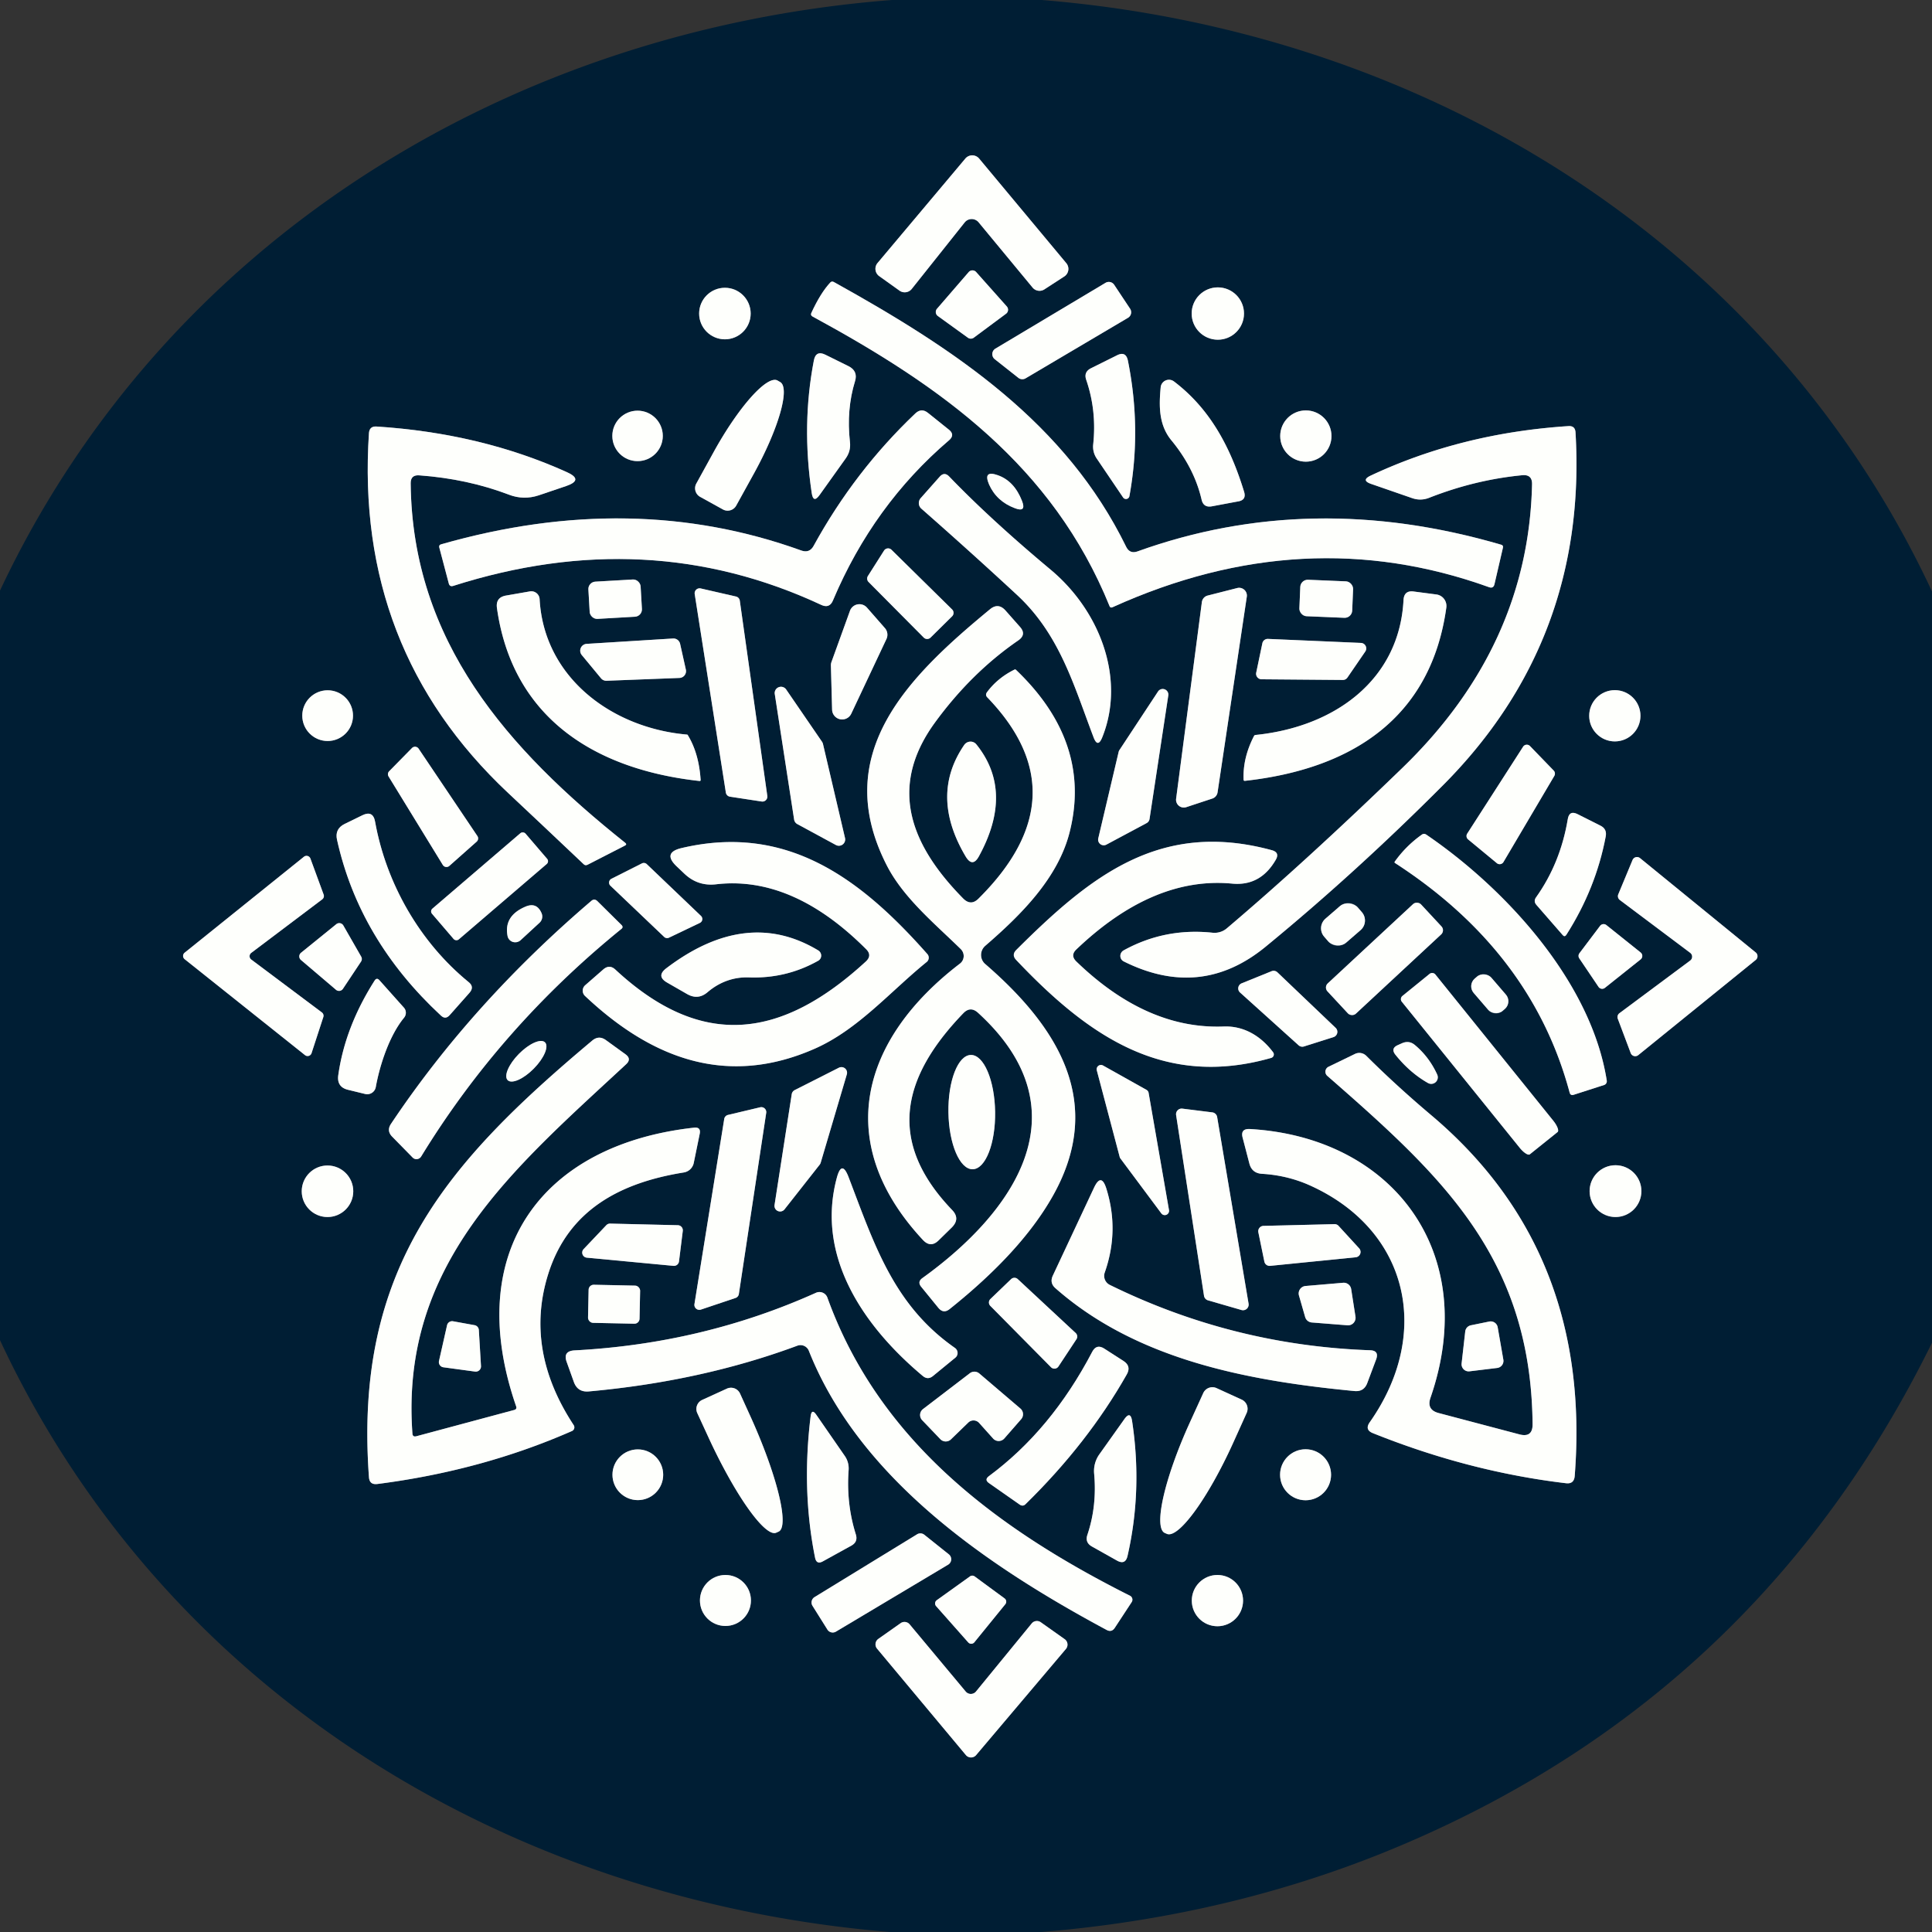 <?xml version="1.0" encoding="UTF-8" standalone="no"?>
<!DOCTYPE svg PUBLIC "-//W3C//DTD SVG 1.1//EN" "http://www.w3.org/Graphics/SVG/1.1/DTD/svg11.dtd">
<svg xmlns="http://www.w3.org/2000/svg" version="1.1" viewBox="0.00 0.00 144.00 144.00">
<rect x="0.00" y="0.00" width="144.00" height="144.00" fill="#333333" stroke="none"/>
<g stroke-width="2.00" fill="none" stroke-linecap="butt">
<path stroke="#7f8f98" vector-effect="non-scaling-stroke" d="
  M 67.04 21.66
  A 0.67 0.67 0.0 0 0 67.96 21.53
  L 71.90 16.58
  A 0.67 0.67 0.0 0 1 72.94 16.57
  L 76.96 21.43
  A 0.67 0.67 0.0 0 0 77.84 21.57
  L 79.32 20.61
  A 0.67 0.67 0.0 0 0 79.48 19.62
  L 72.98 11.82
  A 0.67 0.67 0.0 0 0 71.95 11.82
  L 65.41 19.60
  A 0.67 0.67 0.0 0 0 65.53 20.58
  L 67.04 21.66"
/>
<path stroke="#7f8f98" vector-effect="non-scaling-stroke" d="
  M 69.84 23.01
  A 0.37 0.37 0.0 0 0 69.91 23.56
  L 72.14 25.17
  A 0.37 0.37 0.0 0 0 72.58 25.17
  L 74.99 23.38
  A 0.37 0.37 0.0 0 0 75.04 22.84
  L 72.76 20.28
  A 0.37 0.37 0.0 0 0 72.20 20.28
  L 69.84 23.01"
/>
<path stroke="#7f8f98" vector-effect="non-scaling-stroke" d="
  M 83.94 40.76
  C 79.45 31.57 71.31 26.10 62.15 21.02
  Q 62.00 20.94 61.89 21.05
  Q 61.16 21.83 60.47 23.33
  Q 60.40 23.50 60.56 23.59
  C 70.18 28.81 78.46 34.73 82.70 45.18
  Q 82.76 45.33 82.92 45.26
  Q 97.19 38.80 110.97 43.76
  Q 111.31 43.89 111.39 43.54
  L 112.02 40.82
  Q 112.06 40.65 111.89 40.60
  Q 97.70 36.45 84.78 41.10
  Q 84.21 41.30 83.94 40.76"
/>
<path stroke="#7f8f98" vector-effect="non-scaling-stroke" d="
  M 74.20 25.98
  A 0.48 0.48 0.0 0 0 74.14 26.77
  L 75.90 28.16
  A 0.48 0.48 0.0 0 0 76.44 28.20
  L 84.07 23.69
  A 0.48 0.48 0.0 0 0 84.23 23.01
  L 83.04 21.22
  A 0.48 0.48 0.0 0 0 82.40 21.08
  L 74.20 25.98"
/>
<path stroke="#7f8f98" vector-effect="non-scaling-stroke" d="
  M 55.95 23.37
  A 1.92 1.92 0.0 0 0 54.03 21.45
  A 1.92 1.92 0.0 0 0 52.11 23.37
  A 1.92 1.92 0.0 0 0 54.03 25.29
  A 1.92 1.92 0.0 0 0 55.95 23.37"
/>
<path stroke="#7f8f98" vector-effect="non-scaling-stroke" d="
  M 92.72 23.37
  A 1.95 1.95 0.0 0 0 90.77 21.42
  A 1.95 1.95 0.0 0 0 88.82 23.37
  A 1.95 1.95 0.0 0 0 90.77 25.32
  A 1.95 1.95 0.0 0 0 92.72 23.37"
/>
<path stroke="#7f8f98" vector-effect="non-scaling-stroke" d="
  M 63.04 34.16
  Q 63.43 33.61 63.35 32.94
  Q 63.08 30.52 63.73 28.41
  Q 63.96 27.65 63.24 27.29
  L 61.52 26.44
  Q 60.81 26.09 60.66 26.87
  Q 59.74 31.64 60.50 36.74
  Q 60.62 37.55 61.09 36.89
  L 63.04 34.16"
/>
<path stroke="#7f8f98" vector-effect="non-scaling-stroke" d="
  M 83.24 26.49
  L 81.31 27.45
  Q 80.76 27.73 80.96 28.31
  Q 81.75 30.61 81.48 33.13
  A 1.57 1.55 -59.4 0 0 81.74 34.17
  L 83.71 37.08
  A 0.26 0.26 0.0 0 0 84.18 36.98
  Q 85.09 31.99 84.07 26.89
  Q 83.92 26.14 83.24 26.49"
/>
<path stroke="#7f8f98" vector-effect="non-scaling-stroke" d="
  M 52.18 37.03
  L 53.88 37.97
  A 0.73 0.73 0.0 0 0 54.87 37.69
  L 56.19 35.30
  A 6.93 1.59 -61.1 0 0 58.14 28.47
  L 57.95 28.36
  A 6.93 1.59 -61.1 0 0 53.21 33.66
  L 51.90 36.04
  A 0.73 0.73 0.0 0 0 52.18 37.03"
/>
<path stroke="#7f8f98" vector-effect="non-scaling-stroke" d="
  M 92.73 36.66
  C 91.73 33.39 90.23 30.50 87.50 28.43
  A 0.62 0.62 0.0 0 0 86.51 28.87
  C 86.38 30.25 86.36 31.66 87.30 32.81
  Q 89.01 34.88 89.56 37.24
  Q 89.70 37.85 90.32 37.74
  Q 92.29 37.37 92.30 37.37
  Q 92.91 37.26 92.73 36.66"
/>
<path stroke="#7f8f98" vector-effect="non-scaling-stroke" d="
  M 49.40 32.49
  A 1.88 1.88 0.0 0 0 47.52 30.61
  A 1.88 1.88 0.0 0 0 45.64 32.49
  A 1.88 1.88 0.0 0 0 47.52 34.37
  A 1.88 1.88 0.0 0 0 49.40 32.49"
/>
<path stroke="#7f8f98" vector-effect="non-scaling-stroke" d="
  M 59.72 41.03
  Q 47.14 36.49 32.88 40.57
  Q 32.70 40.62 32.74 40.80
  L 33.45 43.49
  Q 33.52 43.75 33.78 43.67
  Q 48.26 39.05 61.20 45.08
  Q 61.83 45.38 62.09 44.74
  Q 65.09 37.64 70.73 32.82
  Q 71.21 32.41 70.72 32.02
  L 69.16 30.77
  Q 68.68 30.39 68.23 30.81
  Q 63.70 35.11 60.64 40.69
  Q 60.33 41.25 59.72 41.03"
/>
<path stroke="#7f8f98" vector-effect="non-scaling-stroke" d="
  M 99.24 32.50
  A 1.91 1.91 0.0 0 0 97.33 30.59
  A 1.91 1.91 0.0 0 0 95.42 32.50
  A 1.91 1.91 0.0 0 0 97.33 34.41
  A 1.91 1.91 0.0 0 0 99.24 32.50"
/>
<path stroke="#7f8f98" vector-effect="non-scaling-stroke" d="
  M 31.25 35.43
  Q 34.83 35.69 37.93 36.87
  Q 39.03 37.29 40.15 36.92
  L 42.19 36.23
  Q 43.54 35.77 42.25 35.19
  Q 35.83 32.29 28.06 31.79
  Q 27.54 31.76 27.50 32.28
  Q 26.43 48.36 37.87 59.10
  Q 40.62 61.68 43.50 64.41
  Q 43.63 64.54 43.80 64.45
  L 46.57 63.03
  Q 46.76 62.94 46.59 62.81
  C 37.84 55.83 30.73 47.82 30.61 36.03
  Q 30.60 35.38 31.25 35.43"
/>
<path stroke="#7f8f98" vector-effect="non-scaling-stroke" d="
  M 114.19 36.10
  Q 113.92 48.14 104.53 57.23
  Q 97.31 64.22 91.43 69.20
  A 1.43 1.38 27.1 0 1 90.38 69.52
  Q 86.82 69.14 83.74 70.84
  A 0.47 0.46 -46.4 0 0 83.76 71.66
  Q 89.49 74.52 94.31 70.58
  Q 101.05 65.05 107.56 58.52
  Q 118.34 47.69 117.43 32.23
  Q 117.40 31.72 116.89 31.76
  Q 108.91 32.28 102.16 35.45
  Q 101.42 35.80 102.20 36.07
  L 105.26 37.13
  Q 105.90 37.35 106.53 37.10
  Q 109.94 35.76 113.46 35.42
  Q 114.21 35.35 114.19 36.10"
/>
<path stroke="#7f8f98" vector-effect="non-scaling-stroke" d="
  M 75.80 44.34
  C 78.99 47.30 80.03 51.07 81.51 54.96
  Q 81.82 55.77 82.15 54.97
  C 83.90 50.64 82.03 45.58 78.32 42.47
  Q 73.84 38.73 70.75 35.52
  Q 70.39 35.14 70.04 35.53
  L 68.63 37.12
  A 0.56 0.55 -48.2 0 0 68.67 37.91
  Q 72.39 41.18 75.80 44.34"
/>
<path stroke="#7f8f98" vector-effect="non-scaling-stroke" d="
  M 76.18 37.35
  Q 75.60 35.85 74.37 35.42
  Q 73.25 35.02 73.72 36.11
  Q 74.28 37.37 75.65 37.88
  Q 76.51 38.21 76.18 37.35"
/>
<path stroke="#7f8f98" vector-effect="non-scaling-stroke" d="
  M 66.45 40.98
  A 0.36 0.36 0.0 0 0 65.89 41.04
  L 64.69 42.93
  A 0.36 0.36 0.0 0 0 64.73 43.37
  L 68.85 47.52
  A 0.36 0.36 0.0 0 0 69.36 47.52
  L 70.96 45.94
  A 0.36 0.36 0.0 0 0 70.96 45.42
  L 66.45 40.98"
/>
<path stroke="#7f8f98" vector-effect="non-scaling-stroke" d="
  M 47.748 43.709
  A 0.55 0.55 0.0 0 0 47.168 43.192
  L 44.372 43.353
  A 0.55 0.55 0.0 0 0 43.855 43.934
  L 43.952 45.611
  A 0.55 0.55 0.0 0 0 44.532 46.128
  L 47.328 45.967
  A 0.55 0.55 0.0 0 0 47.845 45.386
  L 47.748 43.709"
/>
<path stroke="#7f8f98" vector-effect="non-scaling-stroke" d="
  M 100.852 43.913
  A 0.56 0.56 0.0 0 0 100.316 43.33
  L 97.498 43.212
  A 0.56 0.56 0.0 0 0 96.915 43.748
  L 96.848 45.347
  A 0.56 0.56 0.0 0 0 97.384 45.93
  L 100.202 46.048
  A 0.56 0.56 0.0 0 0 100.785 45.512
  L 100.852 43.913"
/>
<path stroke="#7f8f98" vector-effect="non-scaling-stroke" d="
  M 55.14 44.77
  A 0.37 0.37 0.0 0 0 54.85 44.46
  L 52.23 43.86
  A 0.37 0.37 0.0 0 0 51.78 44.28
  L 54.10 59.07
  A 0.37 0.37 0.0 0 0 54.41 59.38
  L 56.77 59.74
  A 0.37 0.37 0.0 0 0 57.19 59.32
  L 55.14 44.77"
/>
<path stroke="#7f8f98" vector-effect="non-scaling-stroke" d="
  M 87.66 59.54
  A 0.58 0.58 0.0 0 0 88.42 60.16
  L 90.36 59.52
  A 0.58 0.58 0.0 0 0 90.75 59.06
  L 92.93 44.47
  A 0.58 0.58 0.0 0 0 92.21 43.83
  L 90.01 44.39
  A 0.58 0.58 0.0 0 0 89.58 44.88
  L 87.66 59.54"
/>
<path stroke="#7f8f98" vector-effect="non-scaling-stroke" d="
  M 51.19 54.75
  C 45.60 54.26 40.54 50.49 40.22 44.66
  A 0.62 0.62 0.0 0 0 39.49 44.08
  L 37.71 44.39
  Q 36.93 44.53 37.04 45.32
  C 38.19 53.50 44.33 57.35 52.13 58.21
  Q 52.23 58.22 52.22 58.12
  Q 52.09 56.15 51.27 54.80
  Q 51.25 54.75 51.19 54.75"
/>
<path stroke="#7f8f98" vector-effect="non-scaling-stroke" d="
  M 104.61 44.73
  C 104.30 50.67 99.49 54.18 93.58 54.78
  Q 93.50 54.79 93.47 54.85
  Q 92.62 56.49 92.69 58.12
  Q 92.70 58.21 92.79 58.20
  C 100.72 57.32 106.65 53.55 107.80 45.29
  A 0.87 0.86 -82.0 0 0 107.07 44.31
  L 105.39 44.09
  Q 104.65 43.98 104.61 44.73"
/>
<path stroke="#7f8f98" vector-effect="non-scaling-stroke" d="
  M 61.98 49.32
  A 0.75 0.75 0.0 0 0 61.93 49.59
  L 62.02 52.89
  A 0.75 0.75 0.0 0 0 63.45 53.19
  L 66.07 47.63
  A 0.75 0.75 0.0 0 0 65.96 46.82
  L 64.62 45.29
  A 0.75 0.75 0.0 0 0 63.35 45.53
  L 61.98 49.32"
/>
<path stroke="#7f8f98" vector-effect="non-scaling-stroke" d="
  M 71.79 66.97
  C 68.08 63.20 66.06 58.86 69.66 53.89
  Q 72.38 50.15 75.90 47.73
  Q 76.53 47.29 76.02 46.72
  L 74.95 45.51
  Q 74.41 44.90 73.79 45.41
  C 67.69 50.44 61.84 56.16 66.09 64.49
  C 67.33 66.92 69.68 68.85 71.61 70.74
  A 0.72 0.71 48.4 0 1 71.55 71.82
  C 64.21 77.43 62.00 85.12 68.78 92.41
  Q 69.37 93.05 69.98 92.43
  L 70.95 91.48
  Q 71.59 90.83 70.96 90.18
  C 66.10 85.11 67.16 80.33 71.80 75.52
  Q 72.33 74.97 72.90 75.49
  C 80.97 82.86 75.45 90.44 68.75 95.26
  Q 68.36 95.54 68.66 95.91
  L 69.94 97.48
  Q 70.32 97.94 70.78 97.57
  Q 76.08 93.34 78.43 89.21
  C 82.41 82.23 78.92 76.60 73.43 71.85
  A 0.90 0.89 -45.2 0 1 73.43 70.50
  C 76.09 68.20 78.87 65.45 79.73 62.00
  Q 81.40 55.34 75.72 49.92
  Q 75.67 49.88 75.61 49.91
  Q 74.34 50.54 73.56 51.60
  Q 73.42 51.80 73.58 51.97
  Q 80.66 59.30 72.94 66.97
  Q 72.37 67.55 71.79 66.97"
/>
<path stroke="#7f8f98" vector-effect="non-scaling-stroke" d="
  M 43.72 47.99
  A 0.51 0.51 0.0 0 0 43.36 48.82
  L 44.80 50.56
  A 0.51 0.51 0.0 0 0 45.21 50.74
  L 50.65 50.53
  A 0.51 0.51 0.0 0 0 51.12 49.91
  L 50.69 47.98
  A 0.51 0.51 0.0 0 0 50.16 47.59
  L 43.72 47.99"
/>
<path stroke="#7f8f98" vector-effect="non-scaling-stroke" d="
  M 100.09 50.68
  A 0.41 0.41 0.0 0 0 100.43 50.50
  L 101.76 48.56
  A 0.41 0.41 0.0 0 0 101.44 47.92
  L 94.51 47.62
  A 0.41 0.41 0.0 0 0 94.09 47.94
  L 93.63 50.14
  A 0.41 0.41 0.0 0 0 94.03 50.63
  L 100.09 50.68"
/>
<path stroke="#7f8f98" vector-effect="non-scaling-stroke" d="
  M 61.34 55.45
  A 0.47 0.47 0.0 0 0 61.27 55.29
  L 58.61 51.41
  A 0.47 0.47 0.0 0 0 57.75 51.75
  L 59.19 61.09
  A 0.47 0.47 0.0 0 0 59.44 61.43
  L 62.30 62.98
  A 0.47 0.47 0.0 0 0 62.98 62.45
  L 61.34 55.45"
/>
<path stroke="#7f8f98" vector-effect="non-scaling-stroke" d="
  M 87.08 51.82
  A 0.42 0.42 0.0 0 0 86.32 51.53
  L 83.44 55.90
  A 0.42 0.42 0.0 0 0 83.38 56.03
  L 81.86 62.48
  A 0.42 0.42 0.0 0 0 82.47 62.95
  L 85.46 61.35
  A 0.42 0.42 0.0 0 0 85.68 61.04
  L 87.08 51.82"
/>
<path stroke="#7f8f98" vector-effect="non-scaling-stroke" d="
  M 26.31 53.34
  A 1.89 1.89 0.0 0 0 24.42 51.45
  A 1.89 1.89 0.0 0 0 22.53 53.34
  A 1.89 1.89 0.0 0 0 24.42 55.23
  A 1.89 1.89 0.0 0 0 26.31 53.34"
/>
<path stroke="#7f8f98" vector-effect="non-scaling-stroke" d="
  M 122.27 53.35
  A 1.91 1.91 0.0 0 0 120.36 51.44
  A 1.91 1.91 0.0 0 0 118.45 53.35
  A 1.91 1.91 0.0 0 0 120.36 55.26
  A 1.91 1.91 0.0 0 0 122.27 53.35"
/>
<path stroke="#7f8f98" vector-effect="non-scaling-stroke" d="
  M 72.97 63.81
  Q 75.60 58.99 72.77 55.48
  A 0.57 0.56 -47.2 0 0 71.87 55.52
  Q 69.28 59.29 71.97 63.83
  Q 72.49 64.70 72.97 63.81"
/>
<path stroke="#7f8f98" vector-effect="non-scaling-stroke" d="
  M 31.20 55.80
  A 0.32 0.32 0.0 0 0 30.71 55.75
  L 29.01 57.48
  A 0.32 0.32 0.0 0 0 28.96 57.87
  L 33.00 64.46
  A 0.32 0.32 0.0 0 0 33.49 64.54
  L 35.53 62.73
  A 0.32 0.32 0.0 0 0 35.58 62.31
  L 31.20 55.80"
/>
<path stroke="#7f8f98" vector-effect="non-scaling-stroke" d="
  M 115.85 57.83
  A 0.33 0.33 0.0 0 0 115.80 57.43
  L 114.04 55.61
  A 0.33 0.33 0.0 0 0 113.52 55.66
  L 109.36 62.13
  A 0.33 0.33 0.0 0 0 109.43 62.57
  L 111.56 64.33
  A 0.33 0.33 0.0 0 0 112.06 64.25
  L 115.85 57.83"
/>
<path stroke="#7f8f98" vector-effect="non-scaling-stroke" d="
  M 34.93 73.20
  C 31.28 70.22 28.79 65.85 27.96 61.26
  Q 27.81 60.37 27.00 60.77
  L 25.69 61.41
  Q 24.94 61.78 25.12 62.59
  Q 26.77 70.04 32.87 75.70
  Q 33.20 76.01 33.51 75.67
  L 34.99 74.00
  Q 35.38 73.56 34.93 73.20"
/>
<path stroke="#7f8f98" vector-effect="non-scaling-stroke" d="
  M 116.75 69.67
  Q 118.95 66.22 119.68 62.35
  Q 119.79 61.79 119.29 61.54
  L 117.60 60.69
  Q 116.96 60.36 116.85 61.07
  Q 116.30 64.34 114.49 66.88
  Q 114.28 67.17 114.51 67.44
  L 116.47 69.69
  Q 116.62 69.87 116.75 69.67"
/>
<path stroke="#7f8f98" vector-effect="non-scaling-stroke" d="
  M 39.168 62.131
  A 0.27 0.27 0.0 0 0 38.787 62.102
  L 32.227 67.725
  A 0.27 0.27 0.0 0 0 32.198 68.106
  L 33.812 69.989
  A 0.27 0.27 0.0 0 0 34.193 70.018
  L 40.753 64.395
  A 0.27 0.27 0.0 0 0 40.782 64.014
  L 39.168 62.131"
/>
<path stroke="#7f8f98" vector-effect="non-scaling-stroke" d="
  M 119.76 80.55
  C 118.61 73.20 112.25 66.26 106.31 62.21
  Q 106.13 62.09 105.96 62.22
  Q 104.79 63.05 103.95 64.23
  A 0.07 0.07 0.0 0 0 103.97 64.32
  Q 114.17 70.92 116.99 81.43
  Q 117.05 81.67 117.29 81.60
  L 119.56 80.87
  A 0.30 0.29 78.4 0 0 119.76 80.55"
/>
<path stroke="#7f8f98" vector-effect="non-scaling-stroke" d="
  M 64.54 71.66
  C 58.31 77.39 52.37 78.30 45.88 72.28
  Q 45.43 71.85 44.96 72.26
  L 43.62 73.43
  A 0.54 0.54 0.0 0 0 43.60 74.23
  C 48.55 78.90 54.19 81.07 60.78 78.14
  C 63.98 76.71 66.39 73.87 69.07 71.70
  A 0.41 0.41 0.0 0 0 69.12 71.11
  C 64.19 65.53 58.69 61.35 50.80 63.21
  Q 49.36 63.55 50.43 64.57
  L 51.01 65.12
  Q 52.01 66.07 53.38 65.91
  Q 59.07 65.25 64.56 70.75
  Q 65.02 71.21 64.54 71.66"
/>
<path stroke="#7f8f98" vector-effect="non-scaling-stroke" d="
  M 80.22 70.77
  Q 85.95 65.30 91.84 65.86
  Q 93.95 66.06 95.09 64.08
  Q 95.40 63.54 94.80 63.37
  C 86.46 61.10 81.28 65.29 75.75 70.80
  Q 75.38 71.17 75.74 71.55
  C 81.11 77.22 86.74 81.14 94.75 78.85
  A 0.27 0.27 0.0 0 0 94.89 78.43
  C 94.01 77.25 92.74 76.45 91.20 76.51
  Q 85.46 76.73 80.22 71.66
  Q 79.76 71.21 80.22 70.77"
/>
<path stroke="#7f8f98" vector-effect="non-scaling-stroke" d="
  M 18.73 71.52
  A 0.31 0.31 0.0 0 1 18.73 71.02
  L 24.02 67.03
  A 0.31 0.31 0.0 0 0 24.12 66.67
  L 23.14 64.00
  A 0.31 0.31 0.0 0 0 22.65 63.86
  L 13.76 71.01
  A 0.31 0.31 0.0 0 0 13.76 71.49
  L 22.73 78.64
  A 0.31 0.31 0.0 0 0 23.22 78.50
  L 24.10 75.80
  A 0.31 0.31 0.0 0 0 23.99 75.46
  L 18.73 71.52"
/>
<path stroke="#7f8f98" vector-effect="non-scaling-stroke" d="
  M 125.98 71.02
  A 0.36 0.36 0.0 0 1 125.97 71.60
  L 120.70 75.52
  A 0.36 0.36 0.0 0 0 120.58 75.93
  L 121.54 78.48
  A 0.36 0.36 0.0 0 0 122.11 78.64
  L 130.86 71.55
  A 0.36 0.36 0.0 0 0 130.86 70.99
  L 122.24 63.96
  A 0.36 0.36 0.0 0 0 121.68 64.10
  L 120.62 66.65
  A 0.36 0.36 0.0 0 0 120.73 67.08
  L 125.98 71.02"
/>
<path stroke="#7f8f98" vector-effect="non-scaling-stroke" d="
  M 49.50 69.83
  A 0.32 0.32 0.0 0 0 49.86 69.89
  L 52.16 68.79
  A 0.32 0.32 0.0 0 0 52.25 68.27
  L 48.21 64.41
  A 0.32 0.32 0.0 0 0 47.85 64.35
  L 45.57 65.50
  A 0.32 0.32 0.0 0 0 45.49 66.01
  L 49.50 69.83"
/>
<path stroke="#7f8f98" vector-effect="non-scaling-stroke" d="
  M 30.75 86.27
  A 0.41 0.40 -50.9 0 0 31.39 86.20
  Q 37.28 76.57 46.31 69.24
  Q 46.48 69.11 46.33 68.95
  L 44.52 67.16
  Q 44.30 66.95 44.07 67.15
  Q 35.16 74.76 29.14 83.77
  Q 28.80 84.28 29.23 84.72
  L 30.75 86.27"
/>
<path stroke="#7f8f98" vector-effect="non-scaling-stroke" d="
  M 101.204 67.639
  A 0.95 0.95 0.0 0 0 99.864 67.543
  L 98.791 68.473
  A 0.95 0.95 0.0 0 0 98.695 69.813
  L 98.996 70.161
  A 0.95 0.95 0.0 0 0 100.336 70.257
  L 101.409 69.327
  A 0.95 0.95 0.0 0 0 101.505 67.987
  L 101.204 67.639"
/>
<path stroke="#7f8f98" vector-effect="non-scaling-stroke" d="
  M 105.915 67.409
  A 0.42 0.42 0.0 0 0 105.321 67.388
  L 98.963 73.296
  A 0.42 0.42 0.0 0 0 98.941 73.89
  L 100.466 75.531
  A 0.42 0.42 0.0 0 0 101.059 75.552
  L 107.418 69.644
  A 0.42 0.42 0.0 0 0 107.439 69.05
  L 105.915 67.409"
/>
<path stroke="#7f8f98" vector-effect="non-scaling-stroke" d="
  M 38.81 70.07
  L 40.22 68.77
  A 0.63 0.63 0.0 0 0 40.36 68.05
  Q 40.00 67.23 39.18 67.57
  Q 37.54 68.26 37.83 69.76
  A 0.59 0.58 -27.1 0 0 38.81 70.07"
/>
<path stroke="#7f8f98" vector-effect="non-scaling-stroke" d="
  M 26.91 71.67
  A 0.35 0.35 0.0 0 0 26.92 71.30
  L 25.59 68.98
  A 0.35 0.35 0.0 0 0 25.07 68.88
  L 22.44 71.01
  A 0.35 0.35 0.0 0 0 22.43 71.55
  L 25.04 73.77
  A 0.35 0.35 0.0 0 0 25.56 73.70
  L 26.91 71.67"
/>
<path stroke="#7f8f98" vector-effect="non-scaling-stroke" d="
  M 117.72 71.05
  A 0.33 0.33 0.0 0 0 117.71 71.43
  L 119.14 73.55
  A 0.33 0.33 0.0 0 0 119.62 73.63
  L 122.28 71.51
  A 0.33 0.33 0.0 0 0 122.28 70.99
  L 119.73 68.95
  A 0.33 0.33 0.0 0 0 119.26 69.01
  L 117.72 71.05"
/>
<path stroke="#7f8f98" vector-effect="non-scaling-stroke" d="
  M 49.73 73.24
  L 51.21 74.09
  Q 52.03 74.56 52.74 73.95
  C 53.62 73.20 54.67 72.81 55.82 72.85
  Q 58.60 72.95 60.98 71.61
  A 0.45 0.44 46.0 0 0 60.99 70.84
  Q 55.65 67.62 49.66 72.17
  Q 48.89 72.76 49.73 73.24"
/>
<path stroke="#7f8f98" vector-effect="non-scaling-stroke" d="
  M 96.79 77.91
  A 0.41 0.41 0.0 0 0 97.18 78.00
  L 99.39 77.30
  A 0.41 0.41 0.0 0 0 99.55 76.61
  L 95.21 72.47
  A 0.41 0.41 0.0 0 0 94.77 72.39
  L 92.55 73.29
  A 0.41 0.41 0.0 0 0 92.43 73.98
  L 96.79 77.91"
/>
<path stroke="#7f8f98" vector-effect="non-scaling-stroke" d="
  M 111.158 72.873
  A 0.76 0.76 0.0 0 0 110.087 72.793
  L 109.92 72.936
  A 0.76 0.76 0.0 0 0 109.839 74.008
  L 110.922 75.267
  A 0.76 0.76 0.0 0 0 111.993 75.347
  L 112.16 75.204
  A 0.76 0.76 0.0 0 0 112.241 74.132
  L 111.158 72.873"
/>
<path stroke="#7f8f98" vector-effect="non-scaling-stroke" d="
  M 106.55 72.59
  L 104.53 74.23
  A 0.31 0.31 0.0 0 0 104.48 74.66
  L 113.27 85.55
  A 0.86 0.28 51.1 0 0 114.02 86.04
  L 116.10 84.37
  A 0.86 0.28 51.1 0 0 115.77 83.53
  L 106.99 72.64
  A 0.31 0.31 0.0 0 0 106.55 72.59"
/>
<path stroke="#7f8f98" vector-effect="non-scaling-stroke" d="
  M 28.01 81.02
  C 28.31 79.36 29.03 77.17 30.12 75.85
  A 0.58 0.57 -46.3 0 0 30.11 75.11
  L 28.28 73.06
  Q 28.08 72.84 27.92 73.09
  Q 25.71 76.56 25.21 80.16
  Q 25.10 81.03 25.95 81.23
  L 27.22 81.54
  A 0.65 0.65 0.0 0 0 28.01 81.02"
/>
<path stroke="#7f8f98" vector-effect="non-scaling-stroke" d="
  M 30.74 106.85
  C 29.82 94.19 38.22 87.16 46.66 79.33
  Q 47.10 78.93 46.62 78.58
  L 45.17 77.53
  Q 44.64 77.14 44.14 77.56
  C 33.33 86.63 26.36 94.50 27.50 110.10
  Q 27.54 110.68 28.12 110.61
  Q 35.92 109.61 42.63 106.66
  A 0.30 0.30 0.0 0 0 42.76 106.22
  Q 39.07 100.61 40.87 94.93
  C 42.39 90.13 46.30 88.14 50.96 87.39
  A 0.91 0.90 0.9 0 0 51.71 86.67
  L 52.15 84.52
  Q 52.26 83.99 51.73 84.05
  C 40.50 85.29 34.44 93.17 38.47 104.82
  Q 38.54 105.03 38.33 105.09
  L 31.03 107.05
  Q 30.76 107.12 30.74 106.85"
/>
<path stroke="#7f8f98" vector-effect="non-scaling-stroke" d="
  M 37.84 80.51
  A 1.98 0.78 134.6 0 0 39.785 79.648
  A 1.98 0.78 134.6 0 0 40.62 77.69
  A 1.98 0.78 134.6 0 0 38.675 78.552
  A 1.98 0.78 134.6 0 0 37.84 80.51"
/>
<path stroke="#7f8f98" vector-effect="non-scaling-stroke" d="
  M 106.43 80.72
  A 0.49 0.49 0.0 0 0 107.12 80.09
  Q 106.52 78.78 105.47 77.90
  Q 105.03 77.52 104.49 77.76
  L 104.20 77.89
  Q 103.62 78.14 104.02 78.63
  Q 105.09 79.96 106.43 80.72"
/>
<path stroke="#7f8f98" vector-effect="non-scaling-stroke" d="
  M 72.497 87.15
  A 4.26 1.74 89.1 0 0 74.17 82.863
  A 4.26 1.74 89.1 0 0 72.363 78.63
  A 4.26 1.74 89.1 0 0 70.69 82.917
  A 4.26 1.74 89.1 0 0 72.497 87.15"
/>
<path stroke="#7f8f98" vector-effect="non-scaling-stroke" d="
  M 107.23 105.32
  Q 106.31 105.08 106.62 104.18
  C 110.36 93.38 103.83 84.76 93.15 84.15
  Q 92.44 84.12 92.62 84.80
  L 93.12 86.72
  Q 93.31 87.45 94.07 87.49
  Q 96.06 87.61 97.80 88.43
  C 105.01 91.78 106.73 99.42 102.09 106.01
  Q 101.70 106.57 102.33 106.82
  Q 109.48 109.69 116.71 110.55
  Q 117.32 110.63 117.37 110.01
  Q 118.68 93.22 106.64 83.09
  Q 104.06 80.91 101.83 78.69
  A 0.74 0.73 54.2 0 0 101.00 78.55
  L 99.02 79.51
  A 0.41 0.41 0.0 0 0 98.93 80.19
  C 107.41 87.60 114.11 93.69 114.23 106.15
  Q 114.24 107.17 113.25 106.91
  L 107.23 105.32"
/>
<path stroke="#7f8f98" vector-effect="non-scaling-stroke" d="
  M 83.46 86.25
  A 0.32 0.32 0.0 0 0 83.52 86.36
  L 86.56 90.44
  A 0.32 0.32 0.0 0 0 87.13 90.19
  L 85.61 81.45
  A 0.32 0.32 0.0 0 0 85.45 81.23
  L 82.22 79.42
  A 0.32 0.32 0.0 0 0 81.75 79.78
  L 83.46 86.25"
/>
<path stroke="#7f8f98" vector-effect="non-scaling-stroke" d="
  M 57.73 89.81
  A 0.42 0.42 0.0 0 0 58.48 90.13
  L 61.10 86.80
  A 0.42 0.42 0.0 0 0 61.17 86.66
  L 63.12 80.07
  A 0.42 0.42 0.0 0 0 62.53 79.58
  L 59.23 81.25
  A 0.42 0.42 0.0 0 0 59.01 81.56
  L 57.73 89.81"
/>
<path stroke="#7f8f98" vector-effect="non-scaling-stroke" d="
  M 51.76 97.20
  A 0.37 0.37 0.0 0 0 52.24 97.61
  L 54.83 96.74
  A 0.37 0.37 0.0 0 0 55.07 96.45
  L 57.11 82.94
  A 0.37 0.37 0.0 0 0 56.66 82.53
  L 54.26 83.10
  A 0.37 0.37 0.0 0 0 53.98 83.40
  L 51.76 97.20"
/>
<path stroke="#7f8f98" vector-effect="non-scaling-stroke" d="
  M 89.74 96.58
  A 0.42 0.42 0.0 0 0 90.04 96.92
  L 92.53 97.64
  A 0.42 0.42 0.0 0 0 93.06 97.16
  L 90.72 83.26
  A 0.42 0.42 0.0 0 0 90.36 82.91
  L 88.12 82.63
  A 0.42 0.42 0.0 0 0 87.66 83.11
  L 89.74 96.58"
/>
<path stroke="#7f8f98" vector-effect="non-scaling-stroke" d="
  M 26.33 88.79
  A 1.92 1.92 0.0 0 0 24.41 86.87
  A 1.92 1.92 0.0 0 0 22.49 88.79
  A 1.92 1.92 0.0 0 0 24.41 90.71
  A 1.92 1.92 0.0 0 0 26.33 88.79"
/>
<path stroke="#7f8f98" vector-effect="non-scaling-stroke" d="
  M 122.34 88.78
  A 1.93 1.93 0.0 0 0 120.41 86.85
  A 1.93 1.93 0.0 0 0 118.48 88.78
  A 1.93 1.93 0.0 0 0 120.41 90.71
  A 1.93 1.93 0.0 0 0 122.34 88.78"
/>
<path stroke="#7f8f98" vector-effect="non-scaling-stroke" d="
  M 71.18 100.47
  C 66.61 97.28 65.18 92.79 63.25 87.74
  Q 62.74 86.41 62.37 87.79
  C 60.79 93.68 64.40 98.89 68.77 102.55
  Q 69.16 102.88 69.55 102.55
  L 71.21 101.19
  A 0.46 0.45 43.2 0 0 71.18 100.47"
/>
<path stroke="#7f8f98" vector-effect="non-scaling-stroke" d="
  M 82.72 95.77
  A 0.75 0.75 0.0 0 1 82.34 94.85
  Q 83.44 91.73 82.46 88.59
  Q 82.08 87.38 81.54 88.53
  L 78.47 95.08
  Q 78.22 95.62 78.66 96.01
  C 84.74 101.37 93.04 102.92 100.95 103.68
  Q 101.66 103.75 101.91 103.08
  L 102.57 101.32
  Q 102.81 100.66 102.11 100.64
  Q 91.90 100.28 82.72 95.77"
/>
<path stroke="#7f8f98" vector-effect="non-scaling-stroke" d="
  M 50.20 94.35
  A 0.38 0.38 0.0 0 0 50.61 94.01
  L 50.89 91.75
  A 0.38 0.38 0.0 0 0 50.52 91.32
  L 45.48 91.20
  A 0.38 0.38 0.0 0 0 45.19 91.32
  L 43.50 93.10
  A 0.38 0.38 0.0 0 0 43.74 93.74
  L 50.20 94.35"
/>
<path stroke="#7f8f98" vector-effect="non-scaling-stroke" d="
  M 101.05 93.71
  A 0.40 0.40 0.0 0 0 101.30 93.04
  L 99.77 91.37
  A 0.40 0.40 0.0 0 0 99.47 91.24
  L 94.17 91.37
  A 0.40 0.40 0.0 0 0 93.79 91.85
  L 94.24 94.04
  A 0.40 0.40 0.0 0 0 94.67 94.35
  L 101.05 93.71"
/>
<path stroke="#7f8f98" vector-effect="non-scaling-stroke" d="
  M 78.34 101.91
  A 0.36 0.36 0.0 0 0 78.89 101.85
  L 80.23 99.82
  A 0.36 0.36 0.0 0 0 80.18 99.36
  L 75.86 95.34
  A 0.36 0.36 0.0 0 0 75.36 95.34
  L 73.82 96.82
  A 0.36 0.36 0.0 0 0 73.81 97.33
  L 78.34 101.91"
/>
<path stroke="#7f8f98" vector-effect="non-scaling-stroke" d="
  M 97.31 95.85
  A 0.56 0.56 0.0 0 0 96.82 96.57
  L 97.28 98.17
  A 0.56 0.56 0.0 0 0 97.78 98.57
  L 100.43 98.78
  A 0.56 0.56 0.0 0 0 101.03 98.14
  L 100.71 96.09
  A 0.56 0.56 0.0 0 0 100.11 95.61
  L 97.31 95.85"
/>
<path stroke="#7f8f98" vector-effect="non-scaling-stroke" d="
  M 47.711 96.21
  A 0.38 0.38 0.0 0 0 47.339 95.823
  L 44.26 95.758
  A 0.38 0.38 0.0 0 0 43.872 96.13
  L 43.829 98.21
  A 0.38 0.38 0.0 0 0 44.201 98.597
  L 47.28 98.662
  A 0.38 0.38 0.0 0 0 47.668 98.29
  L 47.711 96.21"
/>
<path stroke="#7f8f98" vector-effect="non-scaling-stroke" d="
  M 60.29 100.69
  C 64.10 110.28 73.70 116.77 82.47 121.48
  Q 82.85 121.69 83.09 121.33
  L 84.35 119.41
  A 0.33 0.33 0.0 0 0 84.23 118.94
  C 74.19 113.90 65.50 107.33 61.67 96.72
  A 0.63 0.63 0.0 0 0 60.81 96.36
  Q 52.38 100.15 42.82 100.65
  Q 41.94 100.70 42.24 101.52
  L 42.77 103.00
  Q 43.05 103.78 43.88 103.71
  Q 52.29 102.95 59.43 100.30
  A 0.67 0.67 0.0 0 1 60.29 100.69"
/>
<path stroke="#7f8f98" vector-effect="non-scaling-stroke" d="
  M 32.72 101.44
  A 0.39 0.39 0.0 0 0 33.05 101.91
  L 35.41 102.23
  A 0.39 0.39 0.0 0 0 35.85 101.82
  L 35.69 99.13
  A 0.39 0.39 0.0 0 0 35.37 98.77
  L 33.77 98.48
  A 0.39 0.39 0.0 0 0 33.32 98.78
  L 32.72 101.44"
/>
<path stroke="#7f8f98" vector-effect="non-scaling-stroke" d="
  M 111.63 98.93
  A 0.53 0.53 0.0 0 0 111.00 98.50
  L 109.63 98.78
  A 0.53 0.53 0.0 0 0 109.21 99.24
  L 108.94 101.62
  A 0.53 0.53 0.0 0 0 109.53 102.21
  L 111.59 101.96
  A 0.53 0.53 0.0 0 0 112.05 101.34
  L 111.63 98.93"
/>
<path stroke="#7f8f98" vector-effect="non-scaling-stroke" d="
  M 73.71 110.54
  L 76.01 112.15
  Q 76.24 112.30 76.43 112.12
  Q 81.08 107.57 83.99 102.43
  Q 84.33 101.82 83.74 101.44
  L 82.31 100.52
  Q 81.72 100.14 81.40 100.77
  Q 78.35 106.59 73.71 110.02
  Q 73.35 110.29 73.71 110.54"
/>
<path stroke="#7f8f98" vector-effect="non-scaling-stroke" d="
  M 72.17 106.03
  A 0.56 0.56 0.0 0 1 72.98 106.06
  L 74.02 107.22
  A 0.56 0.56 0.0 0 0 74.86 107.21
  L 76.11 105.78
  A 0.56 0.56 0.0 0 0 76.05 104.98
  L 72.99 102.37
  A 0.56 0.56 0.0 0 0 72.29 102.35
  L 68.80 105.02
  A 0.56 0.56 0.0 0 0 68.73 105.85
  L 70.09 107.27
  A 0.56 0.56 0.0 0 0 70.88 107.28
  L 72.17 106.03"
/>
<path stroke="#7f8f98" vector-effect="non-scaling-stroke" d="
  M 54.18 103.50
  L 52.34 104.34
  A 0.74 0.74 0.0 0 0 51.97 105.32
  L 52.73 106.97
  A 8.74 1.65 65.5 0 0 57.85 114.24
  L 58.03 114.16
  A 8.74 1.65 65.5 0 0 55.91 105.52
  L 55.16 103.87
  A 0.74 0.74 0.0 0 0 54.18 103.50"
/>
<path stroke="#7f8f98" vector-effect="non-scaling-stroke" d="
  M 92.55 104.32
  L 90.67 103.46
  A 0.75 0.75 0.0 0 0 89.68 103.84
  L 88.65 106.10
  A 8.19 1.70 -65.6 0 0 86.82 114.26
  L 86.96 114.32
  A 8.19 1.70 -65.6 0 0 91.90 107.57
  L 92.92 105.31
  A 0.75 0.75 0.0 0 0 92.55 104.32"
/>
<path stroke="#7f8f98" vector-effect="non-scaling-stroke" d="
  M 60.85 105.46
  Q 60.50 104.95 60.42 105.56
  Q 59.74 111.09 60.75 116.10
  Q 60.86 116.64 61.34 116.37
  L 63.46 115.20
  Q 63.96 114.92 63.79 114.37
  Q 63.07 112.08 63.25 109.59
  A 1.66 1.60 -61.1 0 0 62.96 108.51
  L 60.85 105.46"
/>
<path stroke="#7f8f98" vector-effect="non-scaling-stroke" d="
  M 83.26 116.32
  Q 83.88 116.66 84.04 115.97
  Q 85.16 111.06 84.38 105.92
  Q 84.26 105.13 83.80 105.78
  L 81.93 108.41
  A 2.14 2.14 0.0 0 0 81.55 109.83
  Q 81.77 112.24 81.05 114.39
  Q 80.85 114.97 81.39 115.27
  L 83.26 116.32"
/>
<path stroke="#7f8f98" vector-effect="non-scaling-stroke" d="
  M 49.43 109.92
  A 1.89 1.89 0.0 0 0 47.54 108.03
  A 1.89 1.89 0.0 0 0 45.65 109.92
  A 1.89 1.89 0.0 0 0 47.54 111.81
  A 1.89 1.89 0.0 0 0 49.43 109.92"
/>
<path stroke="#7f8f98" vector-effect="non-scaling-stroke" d="
  M 99.21 109.92
  A 1.90 1.90 0.0 0 0 97.31 108.02
  A 1.90 1.90 0.0 0 0 95.41 109.92
  A 1.90 1.90 0.0 0 0 97.31 111.82
  A 1.90 1.90 0.0 0 0 99.21 109.92"
/>
<path stroke="#7f8f98" vector-effect="non-scaling-stroke" d="
  M 70.67 116.62
  A 0.47 0.47 0.0 0 0 70.72 115.85
  L 68.89 114.39
  A 0.47 0.47 0.0 0 0 68.35 114.36
  L 60.71 119.04
  A 0.47 0.47 0.0 0 0 60.56 119.69
  L 61.67 121.46
  A 0.47 0.47 0.0 0 0 62.31 121.61
  L 70.67 116.62"
/>
<path stroke="#7f8f98" vector-effect="non-scaling-stroke" d="
  M 92.65 119.30
  A 1.91 1.91 0.0 0 0 90.74 117.39
  A 1.91 1.91 0.0 0 0 88.83 119.30
  A 1.91 1.91 0.0 0 0 90.74 121.21
  A 1.91 1.91 0.0 0 0 92.65 119.30"
/>
<path stroke="#7f8f98" vector-effect="non-scaling-stroke" d="
  M 55.97 119.29
  A 1.90 1.90 0.0 0 0 54.07 117.39
  A 1.90 1.90 0.0 0 0 52.17 119.29
  A 1.90 1.90 0.0 0 0 54.07 121.19
  A 1.90 1.90 0.0 0 0 55.97 119.29"
/>
<path stroke="#7f8f98" vector-effect="non-scaling-stroke" d="
  M 72.65 117.50
  A 0.30 0.30 0.0 0 0 72.29 117.50
  L 69.82 119.27
  A 0.30 0.30 0.0 0 0 69.77 119.71
  L 72.17 122.42
  A 0.30 0.30 0.0 0 0 72.62 122.41
  L 74.93 119.57
  A 0.30 0.30 0.0 0 0 74.88 119.14
  L 72.65 117.50"
/>
<path stroke="#7f8f98" vector-effect="non-scaling-stroke" d="
  M 77.57 120.91
  A 0.50 0.50 0.0 0 0 76.90 121.00
  L 72.75 126.07
  A 0.50 0.50 0.0 0 1 71.98 126.08
  L 67.80 121.07
  A 0.50 0.50 0.0 0 0 67.13 120.98
  L 65.47 122.15
  A 0.50 0.50 0.0 0 0 65.37 122.88
  L 71.99 130.81
  A 0.50 0.50 0.0 0 0 72.75 130.82
  L 79.45 122.90
  A 0.50 0.50 0.0 0 0 79.35 122.17
  L 77.57 120.91"
/>
</g>
<path fill="#001e34" d="
  M 66.48 0.00
  L 77.64 0.00
  C 106.15 2.31 131.82 18.00 144.00 44.08
  L 144.00 100.08
  Q 131.21 126.09 104.72 137.42
  Q 92.15 142.80 77.61 144.00
  L 66.34 144.00
  C 37.75 141.64 12.20 126.01 0.00 99.89
  L 0.00 44.02
  C 12.25 17.97 37.98 2.21 66.48 0.00
  Z
  M 67.04 21.66
  A 0.67 0.67 0.0 0 0 67.96 21.53
  L 71.90 16.58
  A 0.67 0.67 0.0 0 1 72.94 16.57
  L 76.96 21.43
  A 0.67 0.67 0.0 0 0 77.84 21.57
  L 79.32 20.61
  A 0.67 0.67 0.0 0 0 79.48 19.62
  L 72.98 11.82
  A 0.67 0.67 0.0 0 0 71.95 11.82
  L 65.41 19.60
  A 0.67 0.67 0.0 0 0 65.53 20.58
  L 67.04 21.66
  Z
  M 69.84 23.01
  A 0.37 0.37 0.0 0 0 69.91 23.56
  L 72.14 25.17
  A 0.37 0.37 0.0 0 0 72.58 25.17
  L 74.99 23.38
  A 0.37 0.37 0.0 0 0 75.04 22.84
  L 72.76 20.28
  A 0.37 0.37 0.0 0 0 72.20 20.28
  L 69.84 23.01
  Z
  M 83.94 40.76
  C 79.45 31.57 71.31 26.10 62.15 21.02
  Q 62.00 20.94 61.89 21.05
  Q 61.16 21.83 60.47 23.33
  Q 60.40 23.50 60.56 23.59
  C 70.18 28.81 78.46 34.73 82.70 45.18
  Q 82.76 45.33 82.92 45.26
  Q 97.19 38.80 110.97 43.76
  Q 111.31 43.89 111.39 43.54
  L 112.02 40.82
  Q 112.06 40.65 111.89 40.60
  Q 97.70 36.45 84.78 41.10
  Q 84.21 41.30 83.94 40.76
  Z
  M 74.20 25.98
  A 0.48 0.48 0.0 0 0 74.14 26.77
  L 75.90 28.16
  A 0.48 0.48 0.0 0 0 76.44 28.20
  L 84.07 23.69
  A 0.48 0.48 0.0 0 0 84.23 23.01
  L 83.04 21.22
  A 0.48 0.48 0.0 0 0 82.40 21.08
  L 74.20 25.98
  Z
  M 55.95 23.37
  A 1.92 1.92 0.0 0 0 54.03 21.45
  A 1.92 1.92 0.0 0 0 52.11 23.37
  A 1.92 1.92 0.0 0 0 54.03 25.29
  A 1.92 1.92 0.0 0 0 55.95 23.37
  Z
  M 92.72 23.37
  A 1.95 1.95 0.0 0 0 90.77 21.42
  A 1.95 1.95 0.0 0 0 88.82 23.37
  A 1.95 1.95 0.0 0 0 90.77 25.32
  A 1.95 1.95 0.0 0 0 92.72 23.37
  Z
  M 63.04 34.16
  Q 63.43 33.61 63.35 32.94
  Q 63.08 30.52 63.73 28.41
  Q 63.96 27.65 63.24 27.29
  L 61.52 26.44
  Q 60.81 26.09 60.66 26.87
  Q 59.74 31.64 60.50 36.74
  Q 60.62 37.55 61.09 36.89
  L 63.04 34.16
  Z
  M 83.24 26.49
  L 81.31 27.45
  Q 80.76 27.73 80.96 28.31
  Q 81.75 30.61 81.48 33.13
  A 1.57 1.55 -59.4 0 0 81.74 34.17
  L 83.71 37.08
  A 0.26 0.26 0.0 0 0 84.18 36.98
  Q 85.09 31.99 84.07 26.89
  Q 83.92 26.14 83.24 26.49
  Z
  M 52.18 37.03
  L 53.88 37.97
  A 0.73 0.73 0.0 0 0 54.87 37.69
  L 56.19 35.30
  A 6.93 1.59 -61.1 0 0 58.14 28.47
  L 57.95 28.36
  A 6.93 1.59 -61.1 0 0 53.21 33.66
  L 51.90 36.04
  A 0.73 0.73 0.0 0 0 52.18 37.03
  Z
  M 92.73 36.66
  C 91.73 33.39 90.23 30.50 87.50 28.43
  A 0.62 0.62 0.0 0 0 86.51 28.87
  C 86.38 30.25 86.36 31.66 87.30 32.81
  Q 89.01 34.88 89.56 37.24
  Q 89.70 37.85 90.32 37.74
  Q 92.29 37.37 92.30 37.37
  Q 92.91 37.26 92.73 36.66
  Z
  M 49.40 32.49
  A 1.88 1.88 0.0 0 0 47.52 30.61
  A 1.88 1.88 0.0 0 0 45.64 32.49
  A 1.88 1.88 0.0 0 0 47.52 34.37
  A 1.88 1.88 0.0 0 0 49.40 32.49
  Z
  M 59.72 41.03
  Q 47.14 36.49 32.88 40.57
  Q 32.70 40.62 32.74 40.80
  L 33.45 43.49
  Q 33.52 43.75 33.78 43.67
  Q 48.26 39.05 61.20 45.08
  Q 61.83 45.38 62.09 44.74
  Q 65.09 37.64 70.73 32.82
  Q 71.21 32.41 70.72 32.02
  L 69.16 30.77
  Q 68.68 30.39 68.23 30.81
  Q 63.70 35.11 60.64 40.69
  Q 60.33 41.25 59.72 41.03
  Z
  M 99.24 32.50
  A 1.91 1.91 0.0 0 0 97.33 30.59
  A 1.91 1.91 0.0 0 0 95.42 32.50
  A 1.91 1.91 0.0 0 0 97.33 34.41
  A 1.91 1.91 0.0 0 0 99.24 32.50
  Z
  M 31.25 35.43
  Q 34.83 35.69 37.93 36.87
  Q 39.03 37.29 40.15 36.92
  L 42.19 36.23
  Q 43.54 35.77 42.25 35.19
  Q 35.83 32.29 28.06 31.79
  Q 27.54 31.76 27.50 32.28
  Q 26.43 48.36 37.87 59.10
  Q 40.62 61.68 43.50 64.41
  Q 43.63 64.54 43.80 64.45
  L 46.57 63.03
  Q 46.76 62.94 46.59 62.81
  C 37.84 55.83 30.73 47.82 30.61 36.03
  Q 30.60 35.38 31.25 35.43
  Z
  M 114.19 36.10
  Q 113.92 48.14 104.53 57.23
  Q 97.31 64.22 91.43 69.20
  A 1.43 1.38 27.1 0 1 90.38 69.52
  Q 86.82 69.14 83.74 70.84
  A 0.47 0.46 -46.4 0 0 83.76 71.66
  Q 89.49 74.52 94.31 70.58
  Q 101.05 65.05 107.56 58.52
  Q 118.34 47.69 117.43 32.23
  Q 117.40 31.72 116.89 31.76
  Q 108.91 32.28 102.16 35.45
  Q 101.42 35.80 102.20 36.07
  L 105.26 37.13
  Q 105.90 37.35 106.53 37.10
  Q 109.94 35.76 113.46 35.42
  Q 114.21 35.35 114.19 36.10
  Z
  M 75.80 44.34
  C 78.99 47.30 80.03 51.07 81.51 54.96
  Q 81.82 55.77 82.15 54.97
  C 83.90 50.64 82.03 45.58 78.32 42.47
  Q 73.84 38.73 70.75 35.52
  Q 70.39 35.14 70.04 35.53
  L 68.63 37.12
  A 0.56 0.55 -48.2 0 0 68.67 37.91
  Q 72.39 41.18 75.80 44.34
  Z
  M 76.18 37.35
  Q 75.60 35.85 74.37 35.42
  Q 73.25 35.02 73.72 36.11
  Q 74.28 37.37 75.65 37.88
  Q 76.51 38.21 76.18 37.35
  Z
  M 66.45 40.98
  A 0.36 0.36 0.0 0 0 65.89 41.04
  L 64.69 42.93
  A 0.36 0.36 0.0 0 0 64.73 43.37
  L 68.85 47.52
  A 0.36 0.36 0.0 0 0 69.36 47.52
  L 70.96 45.94
  A 0.36 0.36 0.0 0 0 70.96 45.42
  L 66.45 40.98
  Z
  M 47.748 43.709
  A 0.55 0.55 0.0 0 0 47.168 43.192
  L 44.372 43.353
  A 0.55 0.55 0.0 0 0 43.855 43.934
  L 43.952 45.611
  A 0.55 0.55 0.0 0 0 44.532 46.128
  L 47.328 45.967
  A 0.55 0.55 0.0 0 0 47.845 45.386
  L 47.748 43.709
  Z
  M 100.852 43.913
  A 0.56 0.56 0.0 0 0 100.316 43.33
  L 97.498 43.212
  A 0.56 0.56 0.0 0 0 96.915 43.748
  L 96.848 45.347
  A 0.56 0.56 0.0 0 0 97.384 45.93
  L 100.202 46.048
  A 0.56 0.56 0.0 0 0 100.785 45.512
  L 100.852 43.913
  Z
  M 55.14 44.77
  A 0.37 0.37 0.0 0 0 54.85 44.46
  L 52.23 43.86
  A 0.37 0.37 0.0 0 0 51.78 44.28
  L 54.10 59.07
  A 0.37 0.37 0.0 0 0 54.41 59.38
  L 56.77 59.74
  A 0.37 0.37 0.0 0 0 57.19 59.32
  L 55.14 44.77
  Z
  M 87.66 59.54
  A 0.58 0.58 0.0 0 0 88.42 60.16
  L 90.36 59.52
  A 0.58 0.58 0.0 0 0 90.75 59.06
  L 92.93 44.47
  A 0.58 0.58 0.0 0 0 92.21 43.83
  L 90.01 44.39
  A 0.58 0.58 0.0 0 0 89.58 44.88
  L 87.66 59.54
  Z
  M 51.19 54.75
  C 45.60 54.26 40.54 50.49 40.22 44.66
  A 0.62 0.62 0.0 0 0 39.49 44.08
  L 37.71 44.39
  Q 36.93 44.53 37.04 45.32
  C 38.19 53.50 44.33 57.35 52.13 58.21
  Q 52.23 58.22 52.22 58.12
  Q 52.09 56.15 51.27 54.80
  Q 51.25 54.75 51.19 54.75
  Z
  M 104.61 44.73
  C 104.30 50.67 99.49 54.18 93.58 54.78
  Q 93.50 54.79 93.47 54.85
  Q 92.62 56.49 92.69 58.12
  Q 92.70 58.21 92.79 58.20
  C 100.72 57.32 106.65 53.55 107.80 45.29
  A 0.87 0.86 -82.0 0 0 107.07 44.31
  L 105.39 44.09
  Q 104.65 43.98 104.61 44.73
  Z
  M 61.98 49.32
  A 0.75 0.75 0.0 0 0 61.93 49.59
  L 62.02 52.89
  A 0.75 0.75 0.0 0 0 63.45 53.19
  L 66.07 47.63
  A 0.75 0.75 0.0 0 0 65.96 46.82
  L 64.62 45.29
  A 0.75 0.75 0.0 0 0 63.35 45.53
  L 61.98 49.32
  Z
  M 71.79 66.97
  C 68.08 63.20 66.06 58.86 69.66 53.89
  Q 72.38 50.15 75.90 47.73
  Q 76.53 47.29 76.02 46.72
  L 74.95 45.51
  Q 74.41 44.90 73.79 45.41
  C 67.69 50.44 61.84 56.16 66.09 64.49
  C 67.33 66.92 69.68 68.85 71.61 70.74
  A 0.72 0.71 48.4 0 1 71.55 71.82
  C 64.21 77.43 62.00 85.12 68.78 92.41
  Q 69.37 93.05 69.98 92.43
  L 70.95 91.48
  Q 71.59 90.83 70.96 90.18
  C 66.10 85.11 67.16 80.33 71.80 75.52
  Q 72.33 74.97 72.90 75.49
  C 80.97 82.86 75.45 90.44 68.75 95.26
  Q 68.36 95.54 68.66 95.91
  L 69.94 97.48
  Q 70.32 97.94 70.78 97.57
  Q 76.08 93.34 78.43 89.21
  C 82.41 82.23 78.92 76.60 73.43 71.85
  A 0.90 0.89 -45.2 0 1 73.43 70.50
  C 76.09 68.20 78.87 65.45 79.73 62.00
  Q 81.40 55.34 75.72 49.92
  Q 75.67 49.88 75.61 49.91
  Q 74.34 50.54 73.56 51.60
  Q 73.42 51.80 73.58 51.97
  Q 80.66 59.30 72.94 66.97
  Q 72.37 67.55 71.79 66.97
  Z
  M 43.72 47.99
  A 0.51 0.51 0.0 0 0 43.36 48.82
  L 44.80 50.56
  A 0.51 0.51 0.0 0 0 45.21 50.74
  L 50.65 50.53
  A 0.51 0.51 0.0 0 0 51.12 49.91
  L 50.69 47.98
  A 0.51 0.51 0.0 0 0 50.16 47.59
  L 43.72 47.99
  Z
  M 100.09 50.68
  A 0.41 0.41 0.0 0 0 100.43 50.50
  L 101.76 48.56
  A 0.41 0.41 0.0 0 0 101.44 47.92
  L 94.51 47.62
  A 0.41 0.41 0.0 0 0 94.09 47.94
  L 93.63 50.14
  A 0.41 0.41 0.0 0 0 94.03 50.63
  L 100.09 50.68
  Z
  M 61.34 55.45
  A 0.47 0.47 0.0 0 0 61.27 55.29
  L 58.61 51.41
  A 0.47 0.47 0.0 0 0 57.75 51.75
  L 59.19 61.09
  A 0.47 0.47 0.0 0 0 59.44 61.43
  L 62.30 62.98
  A 0.47 0.47 0.0 0 0 62.98 62.45
  L 61.34 55.45
  Z
  M 87.08 51.82
  A 0.42 0.42 0.0 0 0 86.32 51.53
  L 83.44 55.90
  A 0.42 0.42 0.0 0 0 83.38 56.03
  L 81.86 62.48
  A 0.42 0.42 0.0 0 0 82.47 62.95
  L 85.46 61.35
  A 0.42 0.42 0.0 0 0 85.68 61.04
  L 87.08 51.82
  Z
  M 26.31 53.34
  A 1.89 1.89 0.0 0 0 24.42 51.45
  A 1.89 1.89 0.0 0 0 22.53 53.34
  A 1.89 1.89 0.0 0 0 24.42 55.23
  A 1.89 1.89 0.0 0 0 26.31 53.34
  Z
  M 122.27 53.35
  A 1.91 1.91 0.0 0 0 120.36 51.44
  A 1.91 1.91 0.0 0 0 118.45 53.35
  A 1.91 1.91 0.0 0 0 120.36 55.26
  A 1.91 1.91 0.0 0 0 122.27 53.35
  Z
  M 72.97 63.81
  Q 75.60 58.99 72.77 55.48
  A 0.57 0.56 -47.2 0 0 71.87 55.52
  Q 69.28 59.29 71.97 63.83
  Q 72.49 64.70 72.97 63.81
  Z
  M 31.20 55.80
  A 0.32 0.32 0.0 0 0 30.71 55.75
  L 29.01 57.48
  A 0.32 0.32 0.0 0 0 28.96 57.87
  L 33.00 64.46
  A 0.32 0.32 0.0 0 0 33.49 64.54
  L 35.53 62.73
  A 0.32 0.32 0.0 0 0 35.58 62.31
  L 31.20 55.80
  Z
  M 115.85 57.83
  A 0.33 0.33 0.0 0 0 115.80 57.43
  L 114.04 55.61
  A 0.33 0.33 0.0 0 0 113.52 55.66
  L 109.36 62.13
  A 0.33 0.33 0.0 0 0 109.43 62.57
  L 111.56 64.33
  A 0.33 0.33 0.0 0 0 112.06 64.25
  L 115.85 57.83
  Z
  M 34.93 73.20
  C 31.28 70.22 28.79 65.85 27.96 61.26
  Q 27.81 60.37 27.00 60.77
  L 25.69 61.41
  Q 24.94 61.78 25.12 62.59
  Q 26.77 70.04 32.87 75.70
  Q 33.20 76.01 33.51 75.67
  L 34.99 74.00
  Q 35.38 73.56 34.93 73.20
  Z
  M 116.75 69.67
  Q 118.95 66.22 119.68 62.35
  Q 119.79 61.79 119.29 61.54
  L 117.60 60.69
  Q 116.96 60.36 116.85 61.07
  Q 116.30 64.34 114.49 66.88
  Q 114.28 67.17 114.51 67.44
  L 116.47 69.69
  Q 116.62 69.87 116.75 69.67
  Z
  M 39.168 62.131
  A 0.27 0.27 0.0 0 0 38.787 62.102
  L 32.227 67.725
  A 0.27 0.27 0.0 0 0 32.198 68.106
  L 33.812 69.989
  A 0.27 0.27 0.0 0 0 34.193 70.018
  L 40.753 64.395
  A 0.27 0.27 0.0 0 0 40.782 64.014
  L 39.168 62.131
  Z
  M 119.76 80.55
  C 118.61 73.20 112.25 66.26 106.31 62.21
  Q 106.13 62.09 105.96 62.22
  Q 104.79 63.05 103.95 64.23
  A 0.07 0.07 0.0 0 0 103.97 64.32
  Q 114.17 70.92 116.99 81.43
  Q 117.05 81.67 117.29 81.60
  L 119.56 80.87
  A 0.30 0.29 78.4 0 0 119.76 80.55
  Z
  M 64.54 71.66
  C 58.31 77.39 52.37 78.30 45.88 72.28
  Q 45.43 71.85 44.96 72.26
  L 43.62 73.43
  A 0.54 0.54 0.0 0 0 43.60 74.23
  C 48.55 78.90 54.19 81.07 60.78 78.14
  C 63.98 76.71 66.39 73.87 69.07 71.70
  A 0.41 0.41 0.0 0 0 69.12 71.11
  C 64.19 65.53 58.69 61.35 50.80 63.21
  Q 49.36 63.55 50.43 64.57
  L 51.01 65.12
  Q 52.01 66.07 53.38 65.91
  Q 59.07 65.25 64.56 70.75
  Q 65.02 71.21 64.54 71.66
  Z
  M 80.22 70.77
  Q 85.95 65.30 91.84 65.86
  Q 93.95 66.06 95.09 64.08
  Q 95.40 63.54 94.80 63.37
  C 86.46 61.10 81.28 65.29 75.75 70.80
  Q 75.38 71.17 75.74 71.55
  C 81.11 77.22 86.74 81.14 94.75 78.85
  A 0.27 0.27 0.0 0 0 94.89 78.43
  C 94.01 77.25 92.74 76.45 91.20 76.51
  Q 85.46 76.73 80.22 71.66
  Q 79.76 71.21 80.22 70.77
  Z
  M 18.73 71.52
  A 0.31 0.31 0.0 0 1 18.73 71.02
  L 24.02 67.03
  A 0.31 0.31 0.0 0 0 24.12 66.67
  L 23.14 64.00
  A 0.31 0.31 0.0 0 0 22.65 63.86
  L 13.76 71.01
  A 0.31 0.31 0.0 0 0 13.76 71.49
  L 22.73 78.64
  A 0.31 0.31 0.0 0 0 23.22 78.50
  L 24.10 75.80
  A 0.31 0.31 0.0 0 0 23.99 75.46
  L 18.73 71.52
  Z
  M 125.98 71.02
  A 0.36 0.36 0.0 0 1 125.97 71.60
  L 120.70 75.52
  A 0.36 0.36 0.0 0 0 120.58 75.93
  L 121.54 78.48
  A 0.36 0.36 0.0 0 0 122.11 78.64
  L 130.86 71.55
  A 0.36 0.36 0.0 0 0 130.86 70.99
  L 122.24 63.96
  A 0.36 0.36 0.0 0 0 121.68 64.10
  L 120.62 66.65
  A 0.36 0.36 0.0 0 0 120.73 67.08
  L 125.98 71.02
  Z
  M 49.50 69.83
  A 0.32 0.32 0.0 0 0 49.86 69.89
  L 52.16 68.79
  A 0.32 0.32 0.0 0 0 52.25 68.27
  L 48.21 64.41
  A 0.32 0.32 0.0 0 0 47.85 64.35
  L 45.57 65.50
  A 0.32 0.32 0.0 0 0 45.49 66.01
  L 49.50 69.83
  Z
  M 30.75 86.27
  A 0.41 0.40 -50.9 0 0 31.39 86.20
  Q 37.28 76.57 46.31 69.24
  Q 46.48 69.11 46.33 68.95
  L 44.52 67.16
  Q 44.30 66.95 44.07 67.15
  Q 35.16 74.76 29.14 83.77
  Q 28.80 84.28 29.23 84.72
  L 30.75 86.27
  Z
  M 101.204 67.639
  A 0.95 0.95 0.0 0 0 99.864 67.543
  L 98.791 68.473
  A 0.95 0.95 0.0 0 0 98.695 69.813
  L 98.996 70.161
  A 0.95 0.95 0.0 0 0 100.336 70.257
  L 101.409 69.327
  A 0.95 0.95 0.0 0 0 101.505 67.987
  L 101.204 67.639
  Z
  M 105.915 67.409
  A 0.42 0.42 0.0 0 0 105.321 67.388
  L 98.963 73.296
  A 0.42 0.42 0.0 0 0 98.941 73.89
  L 100.466 75.531
  A 0.42 0.42 0.0 0 0 101.059 75.552
  L 107.418 69.644
  A 0.42 0.42 0.0 0 0 107.439 69.05
  L 105.915 67.409
  Z
  M 38.81 70.07
  L 40.22 68.77
  A 0.63 0.63 0.0 0 0 40.36 68.05
  Q 40.00 67.23 39.18 67.57
  Q 37.54 68.26 37.83 69.76
  A 0.59 0.58 -27.1 0 0 38.81 70.07
  Z
  M 26.91 71.67
  A 0.35 0.35 0.0 0 0 26.92 71.30
  L 25.59 68.98
  A 0.35 0.35 0.0 0 0 25.07 68.88
  L 22.44 71.01
  A 0.35 0.35 0.0 0 0 22.43 71.55
  L 25.04 73.77
  A 0.35 0.35 0.0 0 0 25.56 73.70
  L 26.91 71.67
  Z
  M 117.72 71.05
  A 0.33 0.33 0.0 0 0 117.71 71.43
  L 119.14 73.55
  A 0.33 0.33 0.0 0 0 119.62 73.63
  L 122.28 71.51
  A 0.33 0.33 0.0 0 0 122.28 70.99
  L 119.73 68.95
  A 0.33 0.33 0.0 0 0 119.26 69.01
  L 117.72 71.05
  Z
  M 49.73 73.24
  L 51.21 74.09
  Q 52.03 74.56 52.74 73.95
  C 53.62 73.20 54.67 72.81 55.82 72.85
  Q 58.60 72.95 60.98 71.61
  A 0.45 0.44 46.0 0 0 60.99 70.84
  Q 55.65 67.62 49.66 72.17
  Q 48.89 72.76 49.73 73.24
  Z
  M 96.79 77.91
  A 0.41 0.41 0.0 0 0 97.18 78.00
  L 99.39 77.30
  A 0.41 0.41 0.0 0 0 99.55 76.61
  L 95.21 72.47
  A 0.41 0.41 0.0 0 0 94.77 72.39
  L 92.55 73.29
  A 0.41 0.41 0.0 0 0 92.43 73.98
  L 96.79 77.91
  Z
  M 111.158 72.873
  A 0.76 0.76 0.0 0 0 110.087 72.793
  L 109.92 72.936
  A 0.76 0.76 0.0 0 0 109.839 74.008
  L 110.922 75.267
  A 0.76 0.76 0.0 0 0 111.993 75.347
  L 112.16 75.204
  A 0.76 0.76 0.0 0 0 112.241 74.132
  L 111.158 72.873
  Z
  M 106.55 72.59
  L 104.53 74.23
  A 0.31 0.31 0.0 0 0 104.48 74.66
  L 113.27 85.55
  A 0.86 0.28 51.1 0 0 114.02 86.04
  L 116.10 84.37
  A 0.86 0.28 51.1 0 0 115.77 83.53
  L 106.99 72.64
  A 0.31 0.31 0.0 0 0 106.55 72.59
  Z
  M 28.01 81.02
  C 28.31 79.36 29.03 77.17 30.12 75.85
  A 0.58 0.57 -46.3 0 0 30.11 75.11
  L 28.28 73.06
  Q 28.08 72.84 27.92 73.09
  Q 25.71 76.56 25.21 80.16
  Q 25.10 81.03 25.95 81.23
  L 27.22 81.54
  A 0.65 0.65 0.0 0 0 28.01 81.02
  Z
  M 30.74 106.85
  C 29.82 94.19 38.22 87.16 46.66 79.33
  Q 47.10 78.93 46.62 78.58
  L 45.17 77.53
  Q 44.64 77.14 44.14 77.56
  C 33.33 86.63 26.36 94.50 27.50 110.10
  Q 27.54 110.68 28.12 110.61
  Q 35.92 109.61 42.63 106.66
  A 0.30 0.30 0.0 0 0 42.76 106.22
  Q 39.07 100.61 40.87 94.93
  C 42.39 90.13 46.30 88.14 50.96 87.39
  A 0.91 0.90 0.9 0 0 51.71 86.67
  L 52.15 84.52
  Q 52.26 83.99 51.73 84.05
  C 40.50 85.29 34.44 93.17 38.47 104.82
  Q 38.54 105.03 38.33 105.09
  L 31.03 107.05
  Q 30.76 107.12 30.74 106.85
  Z
  M 37.84 80.51
  A 1.98 0.78 134.6 0 0 39.785 79.648
  A 1.98 0.78 134.6 0 0 40.62 77.69
  A 1.98 0.78 134.6 0 0 38.675 78.552
  A 1.98 0.78 134.6 0 0 37.84 80.51
  Z
  M 106.43 80.72
  A 0.49 0.49 0.0 0 0 107.12 80.09
  Q 106.52 78.78 105.47 77.90
  Q 105.03 77.52 104.49 77.76
  L 104.20 77.89
  Q 103.62 78.14 104.02 78.63
  Q 105.09 79.96 106.43 80.72
  Z
  M 72.497 87.15
  A 4.26 1.74 89.1 0 0 74.17 82.863
  A 4.26 1.74 89.1 0 0 72.363 78.63
  A 4.26 1.74 89.1 0 0 70.69 82.917
  A 4.26 1.74 89.1 0 0 72.497 87.15
  Z
  M 107.23 105.32
  Q 106.31 105.08 106.62 104.18
  C 110.36 93.38 103.83 84.76 93.15 84.15
  Q 92.44 84.12 92.62 84.80
  L 93.12 86.72
  Q 93.31 87.45 94.07 87.49
  Q 96.06 87.61 97.80 88.43
  C 105.01 91.78 106.73 99.42 102.09 106.01
  Q 101.70 106.57 102.33 106.82
  Q 109.48 109.69 116.71 110.55
  Q 117.32 110.63 117.37 110.01
  Q 118.68 93.22 106.64 83.09
  Q 104.06 80.91 101.83 78.69
  A 0.74 0.73 54.2 0 0 101.00 78.55
  L 99.02 79.51
  A 0.41 0.41 0.0 0 0 98.93 80.19
  C 107.41 87.60 114.11 93.69 114.23 106.15
  Q 114.24 107.17 113.25 106.91
  L 107.23 105.32
  Z
  M 83.46 86.25
  A 0.32 0.32 0.0 0 0 83.52 86.36
  L 86.56 90.44
  A 0.32 0.32 0.0 0 0 87.13 90.19
  L 85.61 81.45
  A 0.32 0.32 0.0 0 0 85.45 81.23
  L 82.22 79.42
  A 0.32 0.32 0.0 0 0 81.75 79.78
  L 83.46 86.25
  Z
  M 57.73 89.81
  A 0.42 0.42 0.0 0 0 58.48 90.13
  L 61.10 86.80
  A 0.42 0.42 0.0 0 0 61.17 86.66
  L 63.12 80.07
  A 0.42 0.42 0.0 0 0 62.53 79.58
  L 59.23 81.25
  A 0.42 0.42 0.0 0 0 59.01 81.56
  L 57.73 89.81
  Z
  M 51.76 97.20
  A 0.37 0.37 0.0 0 0 52.24 97.61
  L 54.83 96.74
  A 0.37 0.37 0.0 0 0 55.07 96.45
  L 57.11 82.94
  A 0.37 0.37 0.0 0 0 56.66 82.53
  L 54.26 83.10
  A 0.37 0.37 0.0 0 0 53.98 83.40
  L 51.76 97.20
  Z
  M 89.74 96.58
  A 0.42 0.42 0.0 0 0 90.04 96.92
  L 92.53 97.64
  A 0.42 0.42 0.0 0 0 93.06 97.16
  L 90.72 83.26
  A 0.42 0.42 0.0 0 0 90.36 82.91
  L 88.12 82.63
  A 0.42 0.42 0.0 0 0 87.66 83.11
  L 89.74 96.58
  Z
  M 26.33 88.79
  A 1.92 1.92 0.0 0 0 24.41 86.87
  A 1.92 1.92 0.0 0 0 22.49 88.79
  A 1.92 1.92 0.0 0 0 24.41 90.71
  A 1.92 1.92 0.0 0 0 26.33 88.79
  Z
  M 122.34 88.78
  A 1.93 1.93 0.0 0 0 120.41 86.85
  A 1.93 1.93 0.0 0 0 118.48 88.78
  A 1.93 1.93 0.0 0 0 120.41 90.71
  A 1.93 1.93 0.0 0 0 122.34 88.78
  Z
  M 71.18 100.47
  C 66.61 97.28 65.18 92.79 63.25 87.74
  Q 62.74 86.41 62.37 87.79
  C 60.79 93.68 64.40 98.89 68.77 102.55
  Q 69.16 102.88 69.55 102.55
  L 71.21 101.19
  A 0.46 0.45 43.2 0 0 71.18 100.47
  Z
  M 82.72 95.77
  A 0.75 0.75 0.0 0 1 82.34 94.85
  Q 83.44 91.73 82.46 88.59
  Q 82.08 87.38 81.54 88.53
  L 78.47 95.08
  Q 78.22 95.62 78.66 96.01
  C 84.74 101.37 93.04 102.92 100.95 103.68
  Q 101.66 103.75 101.91 103.08
  L 102.57 101.32
  Q 102.81 100.66 102.11 100.64
  Q 91.90 100.28 82.72 95.77
  Z
  M 50.20 94.35
  A 0.38 0.38 0.0 0 0 50.61 94.01
  L 50.89 91.75
  A 0.38 0.38 0.0 0 0 50.52 91.32
  L 45.48 91.20
  A 0.38 0.38 0.0 0 0 45.19 91.32
  L 43.50 93.10
  A 0.38 0.38 0.0 0 0 43.74 93.74
  L 50.20 94.35
  Z
  M 101.05 93.71
  A 0.40 0.40 0.0 0 0 101.30 93.04
  L 99.77 91.37
  A 0.40 0.40 0.0 0 0 99.47 91.24
  L 94.17 91.37
  A 0.40 0.40 0.0 0 0 93.79 91.85
  L 94.24 94.04
  A 0.40 0.40 0.0 0 0 94.67 94.35
  L 101.05 93.71
  Z
  M 78.34 101.91
  A 0.36 0.36 0.0 0 0 78.89 101.85
  L 80.23 99.82
  A 0.36 0.36 0.0 0 0 80.18 99.36
  L 75.86 95.34
  A 0.36 0.36 0.0 0 0 75.36 95.34
  L 73.82 96.82
  A 0.36 0.36 0.0 0 0 73.81 97.33
  L 78.34 101.91
  Z
  M 97.31 95.85
  A 0.56 0.56 0.0 0 0 96.82 96.57
  L 97.28 98.17
  A 0.56 0.56 0.0 0 0 97.78 98.57
  L 100.43 98.78
  A 0.56 0.56 0.0 0 0 101.03 98.14
  L 100.71 96.09
  A 0.56 0.56 0.0 0 0 100.11 95.61
  L 97.31 95.85
  Z
  M 47.711 96.21
  A 0.38 0.38 0.0 0 0 47.339 95.823
  L 44.26 95.758
  A 0.38 0.38 0.0 0 0 43.872 96.13
  L 43.829 98.21
  A 0.38 0.38 0.0 0 0 44.201 98.597
  L 47.28 98.662
  A 0.38 0.38 0.0 0 0 47.668 98.29
  L 47.711 96.21
  Z
  M 60.29 100.69
  C 64.10 110.28 73.70 116.77 82.47 121.48
  Q 82.85 121.69 83.09 121.33
  L 84.35 119.41
  A 0.33 0.33 0.0 0 0 84.23 118.94
  C 74.19 113.90 65.50 107.33 61.67 96.72
  A 0.63 0.63 0.0 0 0 60.81 96.36
  Q 52.38 100.15 42.82 100.65
  Q 41.94 100.70 42.24 101.52
  L 42.77 103.00
  Q 43.05 103.78 43.88 103.71
  Q 52.29 102.95 59.43 100.30
  A 0.67 0.67 0.0 0 1 60.29 100.69
  Z
  M 32.72 101.44
  A 0.39 0.39 0.0 0 0 33.05 101.91
  L 35.41 102.23
  A 0.39 0.39 0.0 0 0 35.85 101.82
  L 35.69 99.13
  A 0.39 0.39 0.0 0 0 35.37 98.77
  L 33.77 98.48
  A 0.39 0.39 0.0 0 0 33.32 98.78
  L 32.72 101.44
  Z
  M 111.63 98.93
  A 0.53 0.53 0.0 0 0 111.00 98.50
  L 109.63 98.78
  A 0.53 0.53 0.0 0 0 109.21 99.24
  L 108.94 101.62
  A 0.53 0.53 0.0 0 0 109.53 102.21
  L 111.59 101.96
  A 0.53 0.53 0.0 0 0 112.05 101.34
  L 111.63 98.93
  Z
  M 73.71 110.54
  L 76.01 112.15
  Q 76.24 112.30 76.43 112.12
  Q 81.08 107.57 83.99 102.43
  Q 84.33 101.82 83.74 101.44
  L 82.31 100.52
  Q 81.72 100.14 81.40 100.77
  Q 78.35 106.59 73.71 110.02
  Q 73.35 110.29 73.71 110.54
  Z
  M 72.17 106.03
  A 0.56 0.56 0.0 0 1 72.98 106.06
  L 74.02 107.22
  A 0.56 0.56 0.0 0 0 74.86 107.21
  L 76.11 105.78
  A 0.56 0.56 0.0 0 0 76.05 104.98
  L 72.99 102.37
  A 0.56 0.56 0.0 0 0 72.29 102.35
  L 68.80 105.02
  A 0.56 0.56 0.0 0 0 68.73 105.85
  L 70.09 107.27
  A 0.56 0.56 0.0 0 0 70.88 107.28
  L 72.17 106.03
  Z
  M 54.18 103.50
  L 52.34 104.34
  A 0.74 0.74 0.0 0 0 51.97 105.32
  L 52.73 106.97
  A 8.74 1.65 65.5 0 0 57.85 114.24
  L 58.03 114.16
  A 8.74 1.65 65.5 0 0 55.91 105.52
  L 55.16 103.87
  A 0.74 0.74 0.0 0 0 54.18 103.50
  Z
  M 92.55 104.32
  L 90.67 103.46
  A 0.75 0.75 0.0 0 0 89.68 103.84
  L 88.65 106.10
  A 8.19 1.70 -65.6 0 0 86.82 114.26
  L 86.96 114.32
  A 8.19 1.70 -65.6 0 0 91.90 107.57
  L 92.92 105.31
  A 0.75 0.75 0.0 0 0 92.55 104.32
  Z
  M 60.85 105.46
  Q 60.50 104.95 60.42 105.56
  Q 59.74 111.09 60.75 116.10
  Q 60.86 116.64 61.34 116.37
  L 63.46 115.20
  Q 63.96 114.92 63.79 114.37
  Q 63.07 112.08 63.25 109.59
  A 1.66 1.60 -61.1 0 0 62.96 108.51
  L 60.85 105.46
  Z
  M 83.26 116.32
  Q 83.88 116.66 84.04 115.97
  Q 85.16 111.06 84.38 105.92
  Q 84.26 105.13 83.80 105.78
  L 81.93 108.41
  A 2.14 2.14 0.0 0 0 81.55 109.83
  Q 81.77 112.24 81.05 114.39
  Q 80.85 114.97 81.39 115.27
  L 83.26 116.32
  Z
  M 49.43 109.92
  A 1.89 1.89 0.0 0 0 47.54 108.03
  A 1.89 1.89 0.0 0 0 45.65 109.92
  A 1.89 1.89 0.0 0 0 47.54 111.81
  A 1.89 1.89 0.0 0 0 49.43 109.92
  Z
  M 99.21 109.92
  A 1.90 1.90 0.0 0 0 97.31 108.02
  A 1.90 1.90 0.0 0 0 95.41 109.92
  A 1.90 1.90 0.0 0 0 97.31 111.82
  A 1.90 1.90 0.0 0 0 99.21 109.92
  Z
  M 70.67 116.62
  A 0.47 0.47 0.0 0 0 70.72 115.85
  L 68.89 114.39
  A 0.47 0.47 0.0 0 0 68.35 114.36
  L 60.71 119.04
  A 0.47 0.47 0.0 0 0 60.56 119.69
  L 61.67 121.46
  A 0.47 0.47 0.0 0 0 62.31 121.61
  L 70.67 116.62
  Z
  M 92.65 119.30
  A 1.91 1.91 0.0 0 0 90.74 117.39
  A 1.91 1.91 0.0 0 0 88.83 119.30
  A 1.91 1.91 0.0 0 0 90.74 121.21
  A 1.91 1.91 0.0 0 0 92.65 119.30
  Z
  M 55.97 119.29
  A 1.90 1.90 0.0 0 0 54.07 117.39
  A 1.90 1.90 0.0 0 0 52.17 119.29
  A 1.90 1.90 0.0 0 0 54.07 121.19
  A 1.90 1.90 0.0 0 0 55.97 119.29
  Z
  M 72.65 117.50
  A 0.30 0.30 0.0 0 0 72.29 117.50
  L 69.82 119.27
  A 0.30 0.30 0.0 0 0 69.77 119.71
  L 72.17 122.42
  A 0.30 0.30 0.0 0 0 72.62 122.41
  L 74.93 119.57
  A 0.30 0.30 0.0 0 0 74.88 119.14
  L 72.65 117.50
  Z
  M 77.57 120.91
  A 0.50 0.50 0.0 0 0 76.90 121.00
  L 72.75 126.07
  A 0.50 0.50 0.0 0 1 71.98 126.08
  L 67.80 121.07
  A 0.50 0.50 0.0 0 0 67.13 120.98
  L 65.47 122.15
  A 0.50 0.50 0.0 0 0 65.37 122.88
  L 71.99 130.81
  A 0.50 0.50 0.0 0 0 72.75 130.82
  L 79.45 122.90
  A 0.50 0.50 0.0 0 0 79.35 122.17
  L 77.57 120.91
  Z"
/>
<path fill="#fefffc" d="
  M 67.04 21.66
  L 65.53 20.58
  A 0.67 0.67 0.0 0 1 65.41 19.60
  L 71.95 11.82
  A 0.67 0.67 0.0 0 1 72.98 11.82
  L 79.48 19.62
  A 0.67 0.67 0.0 0 1 79.32 20.61
  L 77.84 21.57
  A 0.67 0.67 0.0 0 1 76.96 21.43
  L 72.94 16.57
  A 0.67 0.67 0.0 0 0 71.90 16.58
  L 67.96 21.53
  A 0.67 0.67 0.0 0 1 67.04 21.66
  Z"
/>
<path fill="#fefffc" d="
  M 69.84 23.01
  L 72.20 20.28
  A 0.37 0.37 0.0 0 1 72.76 20.28
  L 75.04 22.84
  A 0.37 0.37 0.0 0 1 74.99 23.38
  L 72.58 25.17
  A 0.37 0.37 0.0 0 1 72.14 25.17
  L 69.91 23.56
  A 0.37 0.37 0.0 0 1 69.84 23.01
  Z"
/>
<path fill="#fefffc" d="
  M 84.78 41.10
  Q 97.70 36.45 111.89 40.60
  Q 112.06 40.65 112.02 40.82
  L 111.39 43.54
  Q 111.31 43.89 110.97 43.76
  Q 97.19 38.80 82.92 45.26
  Q 82.76 45.33 82.70 45.18
  C 78.46 34.73 70.18 28.81 60.56 23.59
  Q 60.40 23.50 60.47 23.33
  Q 61.16 21.83 61.89 21.05
  Q 62.00 20.94 62.15 21.02
  C 71.31 26.10 79.45 31.57 83.94 40.76
  Q 84.21 41.30 84.78 41.10
  Z"
/>
<path fill="#fefffc" d="
  M 74.20 25.98
  L 82.40 21.08
  A 0.48 0.48 0.0 0 1 83.04 21.22
  L 84.23 23.01
  A 0.48 0.48 0.0 0 1 84.07 23.69
  L 76.44 28.20
  A 0.48 0.48 0.0 0 1 75.90 28.16
  L 74.14 26.77
  A 0.48 0.48 0.0 0 1 74.20 25.98
  Z"
/>
<circle fill="#fefffc" cx="54.03" cy="23.37" r="1.92"/>
<circle fill="#fefffc" cx="90.77" cy="23.37" r="1.95"/>
<path fill="#fefffc" d="
  M 63.04 34.16
  L 61.09 36.89
  Q 60.62 37.55 60.50 36.74
  Q 59.74 31.64 60.66 26.87
  Q 60.81 26.09 61.52 26.44
  L 63.24 27.29
  Q 63.96 27.65 63.73 28.41
  Q 63.08 30.52 63.35 32.94
  Q 63.43 33.61 63.04 34.16
  Z"
/>
<path fill="#fefffc" d="
  M 83.24 26.49
  Q 83.92 26.14 84.07 26.89
  Q 85.09 31.99 84.18 36.98
  A 0.26 0.26 0.0 0 1 83.71 37.08
  L 81.74 34.17
  A 1.57 1.55 -59.4 0 1 81.48 33.13
  Q 81.75 30.61 80.96 28.31
  Q 80.76 27.73 81.31 27.45
  L 83.24 26.49
  Z"
/>
<path fill="#fefffc" d="
  M 52.18 37.03
  A 0.73 0.73 0.0 0 1 51.90 36.04
  L 53.21 33.66
  A 6.93 1.59 -61.1 0 1 57.95 28.36
  L 58.14 28.47
  A 6.93 1.59 -61.1 0 1 56.19 35.30
  L 54.87 37.69
  A 0.73 0.73 0.0 0 1 53.88 37.97
  L 52.18 37.03
  Z"
/>
<path fill="#fefffc" d="
  M 87.50 28.43
  C 90.23 30.50 91.73 33.39 92.73 36.66
  Q 92.91 37.26 92.30 37.37
  Q 92.29 37.37 90.32 37.74
  Q 89.70 37.85 89.56 37.24
  Q 89.01 34.88 87.30 32.81
  C 86.36 31.66 86.38 30.25 86.51 28.87
  A 0.62 0.62 0.0 0 1 87.50 28.43
  Z"
/>
<circle fill="#fefffc" cx="47.52" cy="32.49" r="1.88"/>
<path fill="#fefffc" d="
  M 60.64 40.69
  Q 63.70 35.11 68.23 30.81
  Q 68.68 30.39 69.16 30.77
  L 70.72 32.02
  Q 71.21 32.41 70.73 32.82
  Q 65.09 37.64 62.09 44.74
  Q 61.83 45.38 61.20 45.08
  Q 48.26 39.05 33.78 43.67
  Q 33.52 43.75 33.45 43.49
  L 32.74 40.80
  Q 32.70 40.62 32.88 40.57
  Q 47.14 36.49 59.72 41.03
  Q 60.33 41.25 60.64 40.69
  Z"
/>
<circle fill="#fefffc" cx="97.33" cy="32.50" r="1.91"/>
<path fill="#fefffc" d="
  M 30.61 36.03
  C 30.73 47.82 37.84 55.83 46.59 62.81
  Q 46.76 62.94 46.57 63.03
  L 43.80 64.45
  Q 43.63 64.54 43.50 64.41
  Q 40.62 61.68 37.87 59.10
  Q 26.43 48.36 27.50 32.28
  Q 27.54 31.76 28.06 31.79
  Q 35.83 32.29 42.25 35.19
  Q 43.54 35.77 42.19 36.23
  L 40.15 36.92
  Q 39.03 37.29 37.93 36.87
  Q 34.83 35.69 31.25 35.43
  Q 30.60 35.38 30.61 36.03
  Z"
/>
<path fill="#fefffc" d="
  M 113.46 35.42
  Q 109.94 35.76 106.53 37.10
  Q 105.90 37.35 105.26 37.13
  L 102.20 36.07
  Q 101.42 35.80 102.16 35.45
  Q 108.91 32.28 116.89 31.76
  Q 117.40 31.72 117.43 32.23
  Q 118.34 47.69 107.56 58.52
  Q 101.05 65.05 94.31 70.58
  Q 89.49 74.52 83.76 71.66
  A 0.47 0.46 -46.4 0 1 83.74 70.84
  Q 86.82 69.14 90.38 69.52
  A 1.43 1.38 27.1 0 0 91.43 69.20
  Q 97.31 64.22 104.53 57.23
  Q 113.92 48.14 114.19 36.10
  Q 114.21 35.35 113.46 35.42
  Z"
/>
<path fill="#fefffc" d="
  M 81.51 54.96
  C 80.03 51.07 78.99 47.30 75.80 44.34
  Q 72.39 41.18 68.67 37.91
  A 0.56 0.55 -48.2 0 1 68.63 37.12
  L 70.04 35.53
  Q 70.39 35.14 70.75 35.52
  Q 73.84 38.73 78.32 42.47
  C 82.03 45.58 83.90 50.64 82.15 54.97
  Q 81.82 55.77 81.51 54.96
  Z"
/>
<path fill="#fefffc" d="
  M 76.18 37.35
  Q 76.51 38.21 75.65 37.88
  Q 74.28 37.37 73.72 36.11
  Q 73.25 35.02 74.37 35.42
  Q 75.60 35.85 76.18 37.35
  Z"
/>
<path fill="#fefffc" d="
  M 66.45 40.98
  L 70.96 45.42
  A 0.36 0.36 0.0 0 1 70.96 45.94
  L 69.36 47.52
  A 0.36 0.36 0.0 0 1 68.85 47.52
  L 64.73 43.37
  A 0.36 0.36 0.0 0 1 64.69 42.93
  L 65.89 41.04
  A 0.36 0.36 0.0 0 1 66.45 40.98
  Z"
/>
<rect fill="#fefffc" x="-1.95" y="-1.39" transform="translate(45.85,44.66) rotate(-3.3)" width="3.90" height="2.78" rx="0.55"/>
<rect fill="#fefffc" x="-1.97" y="-1.36" transform="translate(98.85,44.63) rotate(2.4)" width="3.94" height="2.72" rx="0.56"/>
<path fill="#fefffc" d="
  M 55.14 44.77
  L 57.19 59.32
  A 0.37 0.37 0.0 0 1 56.77 59.74
  L 54.41 59.38
  A 0.37 0.37 0.0 0 1 54.10 59.07
  L 51.78 44.28
  A 0.37 0.37 0.0 0 1 52.23 43.86
  L 54.85 44.46
  A 0.37 0.37 0.0 0 1 55.14 44.77
  Z"
/>
<path fill="#fefffc" d="
  M 87.66 59.54
  L 89.58 44.88
  A 0.58 0.58 0.0 0 1 90.01 44.39
  L 92.21 43.83
  A 0.58 0.58 0.0 0 1 92.93 44.47
  L 90.75 59.06
  A 0.58 0.58 0.0 0 1 90.36 59.52
  L 88.42 60.16
  A 0.58 0.58 0.0 0 1 87.66 59.54
  Z"
/>
<path fill="#fefffc" d="
  M 40.22 44.66
  C 40.54 50.49 45.60 54.26 51.19 54.75
  Q 51.25 54.75 51.27 54.80
  Q 52.09 56.15 52.22 58.12
  Q 52.23 58.22 52.13 58.21
  C 44.33 57.35 38.19 53.50 37.04 45.32
  Q 36.93 44.53 37.71 44.39
  L 39.49 44.08
  A 0.62 0.62 0.0 0 1 40.22 44.66
  Z"
/>
<path fill="#fefffc" d="
  M 93.58 54.78
  C 99.49 54.18 104.30 50.67 104.61 44.73
  Q 104.65 43.98 105.39 44.09
  L 107.07 44.31
  A 0.87 0.86 -82.0 0 1 107.80 45.29
  C 106.65 53.55 100.72 57.32 92.79 58.20
  Q 92.70 58.21 92.69 58.12
  Q 92.62 56.49 93.47 54.85
  Q 93.50 54.79 93.58 54.78
  Z"
/>
<path fill="#fefffc" d="
  M 61.98 49.32
  L 63.35 45.53
  A 0.75 0.75 0.0 0 1 64.62 45.29
  L 65.96 46.82
  A 0.75 0.75 0.0 0 1 66.07 47.63
  L 63.45 53.19
  A 0.75 0.75 0.0 0 1 62.02 52.89
  L 61.93 49.59
  A 0.75 0.75 0.0 0 1 61.98 49.32
  Z"
/>
<path fill="#fefffc" d="
  M 72.94 66.97
  Q 80.66 59.30 73.58 51.97
  Q 73.42 51.80 73.56 51.60
  Q 74.34 50.54 75.61 49.91
  Q 75.67 49.88 75.72 49.92
  Q 81.40 55.34 79.73 62.00
  C 78.87 65.45 76.09 68.20 73.43 70.50
  A 0.90 0.89 -45.2 0 0 73.43 71.85
  C 78.92 76.60 82.41 82.23 78.43 89.21
  Q 76.08 93.34 70.78 97.57
  Q 70.32 97.94 69.94 97.48
  L 68.66 95.91
  Q 68.36 95.54 68.75 95.26
  C 75.45 90.44 80.97 82.86 72.90 75.49
  Q 72.33 74.97 71.80 75.52
  C 67.16 80.33 66.10 85.11 70.96 90.18
  Q 71.59 90.83 70.95 91.48
  L 69.98 92.43
  Q 69.37 93.05 68.78 92.41
  C 62.00 85.12 64.21 77.43 71.55 71.82
  A 0.72 0.71 48.4 0 0 71.61 70.74
  C 69.68 68.85 67.33 66.92 66.09 64.49
  C 61.84 56.16 67.69 50.44 73.79 45.41
  Q 74.41 44.90 74.95 45.51
  L 76.02 46.72
  Q 76.53 47.29 75.90 47.73
  Q 72.38 50.15 69.66 53.89
  C 66.06 58.86 68.08 63.20 71.79 66.97
  Q 72.37 67.55 72.94 66.97
  Z"
/>
<path fill="#fefffc" d="
  M 43.72 47.99
  L 50.16 47.59
  A 0.51 0.51 0.0 0 1 50.69 47.98
  L 51.12 49.91
  A 0.51 0.51 0.0 0 1 50.65 50.53
  L 45.21 50.74
  A 0.51 0.51 0.0 0 1 44.80 50.56
  L 43.36 48.82
  A 0.51 0.51 0.0 0 1 43.72 47.99
  Z"
/>
<path fill="#fefffc" d="
  M 100.09 50.68
  L 94.03 50.63
  A 0.41 0.41 0.0 0 1 93.63 50.14
  L 94.09 47.94
  A 0.41 0.41 0.0 0 1 94.51 47.62
  L 101.44 47.92
  A 0.41 0.41 0.0 0 1 101.76 48.56
  L 100.43 50.50
  A 0.41 0.41 0.0 0 1 100.09 50.68
  Z"
/>
<path fill="#fefffc" d="
  M 61.34 55.45
  L 62.98 62.45
  A 0.47 0.47 0.0 0 1 62.30 62.98
  L 59.44 61.43
  A 0.47 0.47 0.0 0 1 59.19 61.09
  L 57.75 51.75
  A 0.47 0.47 0.0 0 1 58.61 51.41
  L 61.27 55.29
  A 0.47 0.47 0.0 0 1 61.34 55.45
  Z"
/>
<path fill="#fefffc" d="
  M 87.08 51.82
  L 85.68 61.04
  A 0.42 0.42 0.0 0 1 85.46 61.35
  L 82.47 62.95
  A 0.42 0.42 0.0 0 1 81.86 62.48
  L 83.38 56.03
  A 0.42 0.42 0.0 0 1 83.44 55.90
  L 86.32 51.53
  A 0.42 0.42 0.0 0 1 87.08 51.82
  Z"
/>
<circle fill="#fefffc" cx="24.42" cy="53.34" r="1.89"/>
<circle fill="#fefffc" cx="120.36" cy="53.35" r="1.91"/>
<path fill="#fefffc" d="
  M 72.97 63.81
  Q 72.49 64.70 71.97 63.83
  Q 69.28 59.29 71.87 55.52
  A 0.57 0.56 -47.2 0 1 72.77 55.48
  Q 75.60 58.99 72.97 63.81
  Z"
/>
<path fill="#fefffc" d="
  M 31.20 55.80
  L 35.58 62.31
  A 0.32 0.32 0.0 0 1 35.53 62.73
  L 33.49 64.54
  A 0.32 0.32 0.0 0 1 33.00 64.46
  L 28.96 57.87
  A 0.32 0.32 0.0 0 1 29.01 57.48
  L 30.71 55.75
  A 0.32 0.32 0.0 0 1 31.20 55.80
  Z"
/>
<path fill="#fefffc" d="
  M 115.85 57.83
  L 112.06 64.25
  A 0.33 0.33 0.0 0 1 111.56 64.33
  L 109.43 62.57
  A 0.33 0.33 0.0 0 1 109.36 62.13
  L 113.52 55.66
  A 0.33 0.33 0.0 0 1 114.04 55.61
  L 115.80 57.43
  A 0.33 0.33 0.0 0 1 115.85 57.83
  Z"
/>
<path fill="#fefffc" d="
  M 27.96 61.26
  C 28.79 65.85 31.28 70.22 34.93 73.20
  Q 35.38 73.56 34.99 74.00
  L 33.51 75.67
  Q 33.20 76.01 32.87 75.70
  Q 26.77 70.04 25.12 62.59
  Q 24.94 61.78 25.69 61.41
  L 27.00 60.77
  Q 27.81 60.37 27.96 61.26
  Z"
/>
<path fill="#fefffc" d="
  M 116.75 69.67
  Q 116.62 69.87 116.47 69.69
  L 114.51 67.44
  Q 114.28 67.17 114.49 66.88
  Q 116.30 64.34 116.85 61.07
  Q 116.96 60.36 117.60 60.69
  L 119.29 61.54
  Q 119.79 61.79 119.68 62.35
  Q 118.95 66.22 116.75 69.67
  Z"
/>
<rect fill="#fefffc" x="-4.59" y="-1.51" transform="translate(36.49,66.06) rotate(-40.6)" width="9.18" height="3.02" rx="0.27"/>
<path fill="#fefffc" d="
  M 106.31 62.21
  C 112.25 66.26 118.61 73.20 119.76 80.55
  A 0.30 0.29 78.4 0 1 119.56 80.87
  L 117.29 81.60
  Q 117.05 81.67 116.99 81.43
  Q 114.17 70.92 103.97 64.32
  A 0.07 0.07 0.0 0 1 103.95 64.23
  Q 104.79 63.05 105.96 62.22
  Q 106.13 62.09 106.31 62.21
  Z"
/>
<path fill="#fefffc" d="
  M 64.56 70.75
  Q 59.07 65.25 53.38 65.91
  Q 52.01 66.07 51.01 65.12
  L 50.43 64.57
  Q 49.36 63.55 50.80 63.21
  C 58.69 61.35 64.19 65.53 69.12 71.11
  A 0.41 0.41 0.0 0 1 69.07 71.70
  C 66.39 73.87 63.98 76.71 60.78 78.14
  C 54.19 81.07 48.55 78.90 43.60 74.23
  A 0.54 0.54 0.0 0 1 43.62 73.43
  L 44.96 72.26
  Q 45.43 71.85 45.88 72.28
  C 52.37 78.30 58.31 77.39 64.54 71.66
  Q 65.02 71.21 64.56 70.75
  Z"
/>
<path fill="#fefffc" d="
  M 80.22 71.66
  Q 85.46 76.73 91.20 76.51
  C 92.74 76.45 94.01 77.25 94.89 78.43
  A 0.27 0.27 0.0 0 1 94.75 78.85
  C 86.74 81.14 81.11 77.22 75.74 71.55
  Q 75.38 71.17 75.75 70.80
  C 81.28 65.29 86.46 61.10 94.80 63.37
  Q 95.40 63.54 95.09 64.08
  Q 93.95 66.06 91.84 65.86
  Q 85.95 65.30 80.22 70.77
  Q 79.76 71.21 80.22 71.66
  Z"
/>
<path fill="#fefffc" d="
  M 18.73 71.52
  L 23.99 75.46
  A 0.31 0.31 0.0 0 1 24.10 75.80
  L 23.22 78.50
  A 0.31 0.31 0.0 0 1 22.73 78.64
  L 13.76 71.49
  A 0.31 0.31 0.0 0 1 13.76 71.01
  L 22.65 63.86
  A 0.31 0.31 0.0 0 1 23.14 64.00
  L 24.12 66.67
  A 0.31 0.31 0.0 0 1 24.02 67.03
  L 18.73 71.02
  A 0.31 0.31 0.0 0 0 18.73 71.52
  Z"
/>
<path fill="#fefffc" d="
  M 125.98 71.02
  L 120.73 67.08
  A 0.36 0.36 0.0 0 1 120.62 66.65
  L 121.68 64.10
  A 0.36 0.36 0.0 0 1 122.24 63.96
  L 130.86 70.99
  A 0.36 0.36 0.0 0 1 130.86 71.55
  L 122.11 78.64
  A 0.36 0.36 0.0 0 1 121.54 78.48
  L 120.58 75.93
  A 0.36 0.36 0.0 0 1 120.70 75.52
  L 125.97 71.60
  A 0.36 0.36 0.0 0 0 125.98 71.02
  Z"
/>
<path fill="#fefffc" d="
  M 49.50 69.83
  L 45.49 66.01
  A 0.32 0.32 0.0 0 1 45.57 65.50
  L 47.85 64.35
  A 0.32 0.32 0.0 0 1 48.21 64.41
  L 52.25 68.27
  A 0.32 0.32 0.0 0 1 52.16 68.79
  L 49.86 69.89
  A 0.32 0.32 0.0 0 1 49.50 69.83
  Z"
/>
<path fill="#fefffc" d="
  M 30.75 86.27
  L 29.23 84.72
  Q 28.80 84.28 29.14 83.77
  Q 35.16 74.76 44.07 67.15
  Q 44.30 66.95 44.52 67.16
  L 46.33 68.95
  Q 46.48 69.11 46.31 69.24
  Q 37.28 76.57 31.39 86.20
  A 0.41 0.40 -50.9 0 1 30.75 86.27
  Z"
/>
<rect fill="#fefffc" x="-1.66" y="-1.18" transform="translate(100.10,68.90) rotate(-40.9)" width="3.32" height="2.36" rx="0.95"/>
<rect fill="#fefffc" x="-4.76" y="-1.54" transform="translate(103.19,71.47) rotate(-42.9)" width="9.52" height="3.08" rx="0.42"/>
<path fill="#fefffc" d="
  M 38.81 70.07
  A 0.59 0.58 -27.1 0 1 37.83 69.76
  Q 37.54 68.26 39.18 67.57
  Q 40.00 67.23 40.36 68.05
  A 0.63 0.63 0.0 0 1 40.22 68.77
  L 38.81 70.07
  Z"
/>
<path fill="#fefffc" d="
  M 26.91 71.67
  L 25.56 73.70
  A 0.35 0.35 0.0 0 1 25.04 73.77
  L 22.43 71.55
  A 0.35 0.35 0.0 0 1 22.44 71.01
  L 25.07 68.88
  A 0.35 0.35 0.0 0 1 25.59 68.98
  L 26.92 71.30
  A 0.35 0.35 0.0 0 1 26.91 71.67
  Z"
/>
<path fill="#fefffc" d="
  M 117.72 71.05
  L 119.26 69.01
  A 0.33 0.33 0.0 0 1 119.73 68.95
  L 122.28 70.99
  A 0.33 0.33 0.0 0 1 122.28 71.51
  L 119.62 73.63
  A 0.33 0.33 0.0 0 1 119.14 73.55
  L 117.71 71.43
  A 0.33 0.33 0.0 0 1 117.72 71.05
  Z"
/>
<path fill="#fefffc" d="
  M 49.66 72.17
  Q 55.65 67.62 60.99 70.84
  A 0.45 0.44 46.0 0 1 60.98 71.61
  Q 58.60 72.95 55.82 72.85
  C 54.67 72.81 53.62 73.20 52.74 73.95
  Q 52.03 74.56 51.21 74.09
  L 49.73 73.24
  Q 48.89 72.76 49.66 72.17
  Z"
/>
<path fill="#fefffc" d="
  M 96.79 77.91
  L 92.43 73.98
  A 0.41 0.41 0.0 0 1 92.55 73.29
  L 94.77 72.39
  A 0.41 0.41 0.0 0 1 95.21 72.47
  L 99.55 76.61
  A 0.41 0.41 0.0 0 1 99.39 77.30
  L 97.18 78.00
  A 0.41 0.41 0.0 0 1 96.79 77.91
  Z"
/>
<rect fill="#fefffc" x="-0.87" y="-1.59" transform="translate(111.04,74.07) rotate(-40.7)" width="1.74" height="3.18" rx="0.76"/>
<path fill="#fefffc" d="
  M 106.55 72.59
  A 0.31 0.31 0.0 0 1 106.99 72.64
  L 115.77 83.53
  A 0.86 0.28 51.1 0 1 116.10 84.37
  L 114.02 86.04
  A 0.86 0.28 51.1 0 1 113.27 85.55
  L 104.48 74.66
  A 0.31 0.31 0.0 0 1 104.53 74.23
  L 106.55 72.59
  Z"
/>
<path fill="#fefffc" d="
  M 30.12 75.85
  C 29.03 77.17 28.31 79.36 28.01 81.02
  A 0.65 0.65 0.0 0 1 27.22 81.54
  L 25.95 81.23
  Q 25.10 81.03 25.21 80.16
  Q 25.71 76.56 27.92 73.09
  Q 28.08 72.84 28.28 73.06
  L 30.11 75.11
  A 0.58 0.57 -46.3 0 1 30.12 75.85
  Z"
/>
<path fill="#fefffc" d="
  M 30.74 106.85
  Q 30.76 107.12 31.03 107.05
  L 38.33 105.09
  Q 38.54 105.03 38.47 104.82
  C 34.44 93.17 40.50 85.29 51.73 84.05
  Q 52.26 83.99 52.15 84.52
  L 51.71 86.67
  A 0.91 0.90 0.9 0 1 50.96 87.39
  C 46.30 88.14 42.39 90.13 40.87 94.93
  Q 39.07 100.61 42.76 106.22
  A 0.30 0.30 0.0 0 1 42.63 106.66
  Q 35.92 109.61 28.12 110.61
  Q 27.54 110.68 27.50 110.10
  C 26.36 94.50 33.33 86.63 44.14 77.56
  Q 44.64 77.14 45.17 77.53
  L 46.62 78.58
  Q 47.10 78.93 46.66 79.33
  C 38.22 87.16 29.82 94.19 30.74 106.85
  Z"
/>
<ellipse fill="#fefffc" cx="0.00" cy="0.00" transform="translate(39.23,79.10) rotate(134.6)" rx="1.98" ry="0.78"/>
<path fill="#fefffc" d="
  M 106.43 80.72
  Q 105.09 79.96 104.02 78.63
  Q 103.62 78.14 104.20 77.89
  L 104.49 77.76
  Q 105.03 77.52 105.47 77.90
  Q 106.52 78.78 107.12 80.09
  A 0.49 0.49 0.0 0 1 106.43 80.72
  Z"
/>
<ellipse fill="#fefffc" cx="0.00" cy="0.00" transform="translate(72.43,82.89) rotate(89.1)" rx="4.26" ry="1.74"/>
<path fill="#fefffc" d="
  M 114.23 106.15
  C 114.11 93.69 107.41 87.60 98.93 80.19
  A 0.41 0.41 0.0 0 1 99.02 79.51
  L 101.00 78.55
  A 0.74 0.73 54.2 0 1 101.83 78.69
  Q 104.06 80.91 106.64 83.09
  Q 118.68 93.22 117.37 110.01
  Q 117.32 110.63 116.71 110.55
  Q 109.48 109.69 102.33 106.82
  Q 101.70 106.57 102.09 106.01
  C 106.73 99.42 105.01 91.78 97.80 88.43
  Q 96.06 87.61 94.07 87.49
  Q 93.31 87.45 93.12 86.72
  L 92.62 84.80
  Q 92.44 84.12 93.15 84.15
  C 103.83 84.76 110.36 93.38 106.62 104.18
  Q 106.31 105.08 107.23 105.32
  L 113.25 106.91
  Q 114.24 107.17 114.23 106.15
  Z"
/>
<path fill="#fefffc" d="
  M 83.46 86.25
  L 81.75 79.78
  A 0.32 0.32 0.0 0 1 82.22 79.42
  L 85.45 81.23
  A 0.32 0.32 0.0 0 1 85.61 81.45
  L 87.13 90.19
  A 0.32 0.32 0.0 0 1 86.56 90.44
  L 83.52 86.36
  A 0.32 0.32 0.0 0 1 83.46 86.25
  Z"
/>
<path fill="#fefffc" d="
  M 57.73 89.81
  L 59.01 81.56
  A 0.42 0.42 0.0 0 1 59.23 81.25
  L 62.53 79.58
  A 0.42 0.42 0.0 0 1 63.12 80.07
  L 61.17 86.66
  A 0.42 0.42 0.0 0 1 61.10 86.80
  L 58.48 90.13
  A 0.42 0.42 0.0 0 1 57.73 89.81
  Z"
/>
<path fill="#fefffc" d="
  M 51.76 97.20
  L 53.98 83.40
  A 0.37 0.37 0.0 0 1 54.26 83.10
  L 56.66 82.53
  A 0.37 0.37 0.0 0 1 57.11 82.94
  L 55.07 96.45
  A 0.37 0.37 0.0 0 1 54.83 96.74
  L 52.24 97.61
  A 0.37 0.37 0.0 0 1 51.76 97.20
  Z"
/>
<path fill="#fefffc" d="
  M 89.74 96.58
  L 87.66 83.11
  A 0.42 0.42 0.0 0 1 88.12 82.63
  L 90.36 82.91
  A 0.42 0.42 0.0 0 1 90.72 83.26
  L 93.06 97.16
  A 0.42 0.42 0.0 0 1 92.53 97.64
  L 90.04 96.92
  A 0.42 0.42 0.0 0 1 89.74 96.58
  Z"
/>
<circle fill="#fefffc" cx="24.41" cy="88.79" r="1.92"/>
<circle fill="#fefffc" cx="120.41" cy="88.78" r="1.93"/>
<path fill="#fefffc" d="
  M 63.25 87.74
  C 65.18 92.79 66.61 97.28 71.18 100.47
  A 0.46 0.45 43.2 0 1 71.21 101.19
  L 69.55 102.55
  Q 69.16 102.88 68.77 102.55
  C 64.40 98.89 60.79 93.68 62.37 87.79
  Q 62.74 86.41 63.25 87.74
  Z"
/>
<path fill="#fefffc" d="
  M 82.72 95.77
  Q 91.90 100.28 102.11 100.64
  Q 102.81 100.66 102.57 101.32
  L 101.91 103.08
  Q 101.66 103.75 100.95 103.68
  C 93.04 102.92 84.74 101.37 78.66 96.01
  Q 78.22 95.62 78.47 95.08
  L 81.54 88.53
  Q 82.08 87.38 82.46 88.59
  Q 83.44 91.73 82.34 94.85
  A 0.75 0.75 0.0 0 0 82.72 95.77
  Z"
/>
<path fill="#fefffc" d="
  M 50.20 94.35
  L 43.74 93.74
  A 0.38 0.38 0.0 0 1 43.50 93.10
  L 45.19 91.32
  A 0.38 0.38 0.0 0 1 45.48 91.20
  L 50.52 91.32
  A 0.38 0.38 0.0 0 1 50.89 91.75
  L 50.61 94.01
  A 0.38 0.38 0.0 0 1 50.20 94.35
  Z"
/>
<path fill="#fefffc" d="
  M 101.05 93.71
  L 94.67 94.35
  A 0.40 0.40 0.0 0 1 94.24 94.04
  L 93.79 91.85
  A 0.40 0.40 0.0 0 1 94.17 91.37
  L 99.47 91.24
  A 0.40 0.40 0.0 0 1 99.77 91.37
  L 101.30 93.04
  A 0.40 0.40 0.0 0 1 101.05 93.71
  Z"
/>
<path fill="#fefffc" d="
  M 78.34 101.91
  L 73.81 97.33
  A 0.36 0.36 0.0 0 1 73.82 96.82
  L 75.36 95.34
  A 0.36 0.36 0.0 0 1 75.86 95.34
  L 80.18 99.36
  A 0.36 0.36 0.0 0 1 80.23 99.82
  L 78.89 101.85
  A 0.36 0.36 0.0 0 1 78.34 101.91
  Z"
/>
<path fill="#fefffc" d="
  M 97.31 95.85
  L 100.11 95.61
  A 0.56 0.56 0.0 0 1 100.71 96.09
  L 101.03 98.14
  A 0.56 0.56 0.0 0 1 100.43 98.78
  L 97.78 98.57
  A 0.56 0.56 0.0 0 1 97.28 98.17
  L 96.82 96.57
  A 0.56 0.56 0.0 0 1 97.31 95.85
  Z"
/>
<rect fill="#fefffc" x="-1.92" y="-1.42" transform="translate(45.77,97.21) rotate(1.2)" width="3.84" height="2.84" rx="0.38"/>
<path fill="#fefffc" d="
  M 59.43 100.30
  Q 52.29 102.95 43.88 103.71
  Q 43.05 103.78 42.77 103.00
  L 42.24 101.52
  Q 41.94 100.70 42.82 100.65
  Q 52.38 100.15 60.81 96.36
  A 0.63 0.63 0.0 0 1 61.67 96.72
  C 65.50 107.33 74.19 113.90 84.23 118.94
  A 0.33 0.33 0.0 0 1 84.35 119.41
  L 83.09 121.33
  Q 82.85 121.69 82.47 121.48
  C 73.70 116.77 64.10 110.28 60.29 100.69
  A 0.67 0.67 0.0 0 0 59.43 100.30
  Z"
/>
<path fill="#fefffc" d="
  M 32.72 101.44
  L 33.32 98.78
  A 0.39 0.39 0.0 0 1 33.77 98.48
  L 35.37 98.77
  A 0.39 0.39 0.0 0 1 35.69 99.13
  L 35.85 101.82
  A 0.39 0.39 0.0 0 1 35.41 102.23
  L 33.05 101.91
  A 0.39 0.39 0.0 0 1 32.72 101.44
  Z"
/>
<path fill="#fefffc" d="
  M 111.63 98.93
  L 112.05 101.34
  A 0.53 0.53 0.0 0 1 111.59 101.96
  L 109.53 102.21
  A 0.53 0.53 0.0 0 1 108.94 101.62
  L 109.21 99.24
  A 0.53 0.53 0.0 0 1 109.63 98.78
  L 111.00 98.50
  A 0.53 0.53 0.0 0 1 111.63 98.93
  Z"
/>
<path fill="#fefffc" d="
  M 73.71 110.02
  Q 78.35 106.59 81.40 100.77
  Q 81.72 100.14 82.31 100.52
  L 83.74 101.44
  Q 84.33 101.82 83.99 102.43
  Q 81.08 107.57 76.43 112.12
  Q 76.24 112.30 76.01 112.15
  L 73.71 110.54
  Q 73.35 110.29 73.71 110.02
  Z"
/>
<path fill="#fefffc" d="
  M 72.17 106.03
  L 70.88 107.28
  A 0.56 0.56 0.0 0 1 70.09 107.27
  L 68.73 105.85
  A 0.56 0.56 0.0 0 1 68.80 105.02
  L 72.29 102.35
  A 0.56 0.56 0.0 0 1 72.99 102.37
  L 76.05 104.98
  A 0.56 0.56 0.0 0 1 76.11 105.78
  L 74.86 107.21
  A 0.56 0.56 0.0 0 1 74.02 107.22
  L 72.98 106.06
  A 0.56 0.56 0.0 0 0 72.17 106.03
  Z"
/>
<path fill="#fefffc" d="
  M 54.18 103.50
  A 0.74 0.74 0.0 0 1 55.16 103.87
  L 55.91 105.52
  A 8.74 1.65 65.5 0 1 58.03 114.16
  L 57.85 114.24
  A 8.74 1.65 65.5 0 1 52.73 106.97
  L 51.97 105.32
  A 0.74 0.74 0.0 0 1 52.34 104.34
  L 54.18 103.50
  Z"
/>
<path fill="#fefffc" d="
  M 92.55 104.32
  A 0.75 0.75 0.0 0 1 92.92 105.31
  L 91.90 107.57
  A 8.19 1.70 -65.6 0 1 86.96 114.32
  L 86.82 114.26
  A 8.19 1.70 -65.6 0 1 88.65 106.10
  L 89.68 103.84
  A 0.75 0.75 0.0 0 1 90.67 103.46
  L 92.55 104.32
  Z"
/>
<path fill="#fefffc" d="
  M 60.85 105.46
  L 62.96 108.51
  A 1.66 1.60 -61.1 0 1 63.25 109.59
  Q 63.07 112.08 63.79 114.37
  Q 63.96 114.92 63.46 115.20
  L 61.34 116.37
  Q 60.86 116.64 60.75 116.10
  Q 59.74 111.09 60.42 105.56
  Q 60.50 104.95 60.85 105.46
  Z"
/>
<path fill="#fefffc" d="
  M 83.26 116.32
  L 81.39 115.27
  Q 80.85 114.97 81.05 114.39
  Q 81.77 112.24 81.55 109.83
  A 2.14 2.14 0.0 0 1 81.93 108.41
  L 83.80 105.78
  Q 84.26 105.13 84.38 105.92
  Q 85.16 111.06 84.04 115.97
  Q 83.88 116.66 83.26 116.32
  Z"
/>
<circle fill="#fefffc" cx="47.54" cy="109.92" r="1.89"/>
<circle fill="#fefffc" cx="97.31" cy="109.92" r="1.90"/>
<path fill="#fefffc" d="
  M 70.67 116.62
  L 62.31 121.61
  A 0.47 0.47 0.0 0 1 61.67 121.46
  L 60.56 119.69
  A 0.47 0.47 0.0 0 1 60.71 119.04
  L 68.35 114.36
  A 0.47 0.47 0.0 0 1 68.89 114.39
  L 70.72 115.85
  A 0.47 0.47 0.0 0 1 70.67 116.62
  Z"
/>
<circle fill="#fefffc" cx="90.74" cy="119.30" r="1.91"/>
<circle fill="#fefffc" cx="54.07" cy="119.29" r="1.90"/>
<path fill="#fefffc" d="
  M 72.65 117.50
  L 74.88 119.14
  A 0.30 0.30 0.0 0 1 74.93 119.57
  L 72.62 122.41
  A 0.30 0.30 0.0 0 1 72.17 122.42
  L 69.77 119.71
  A 0.30 0.30 0.0 0 1 69.82 119.27
  L 72.29 117.50
  A 0.30 0.30 0.0 0 1 72.65 117.50
  Z"
/>
<path fill="#fefffc" d="
  M 77.57 120.91
  L 79.35 122.17
  A 0.50 0.50 0.0 0 1 79.45 122.90
  L 72.75 130.82
  A 0.50 0.50 0.0 0 1 71.99 130.81
  L 65.37 122.88
  A 0.50 0.50 0.0 0 1 65.47 122.15
  L 67.13 120.98
  A 0.50 0.50 0.0 0 1 67.80 121.07
  L 71.98 126.08
  A 0.50 0.50 0.0 0 0 72.75 126.07
  L 76.90 121.00
  A 0.50 0.50 0.0 0 1 77.57 120.91
  Z"
/>
</svg>
